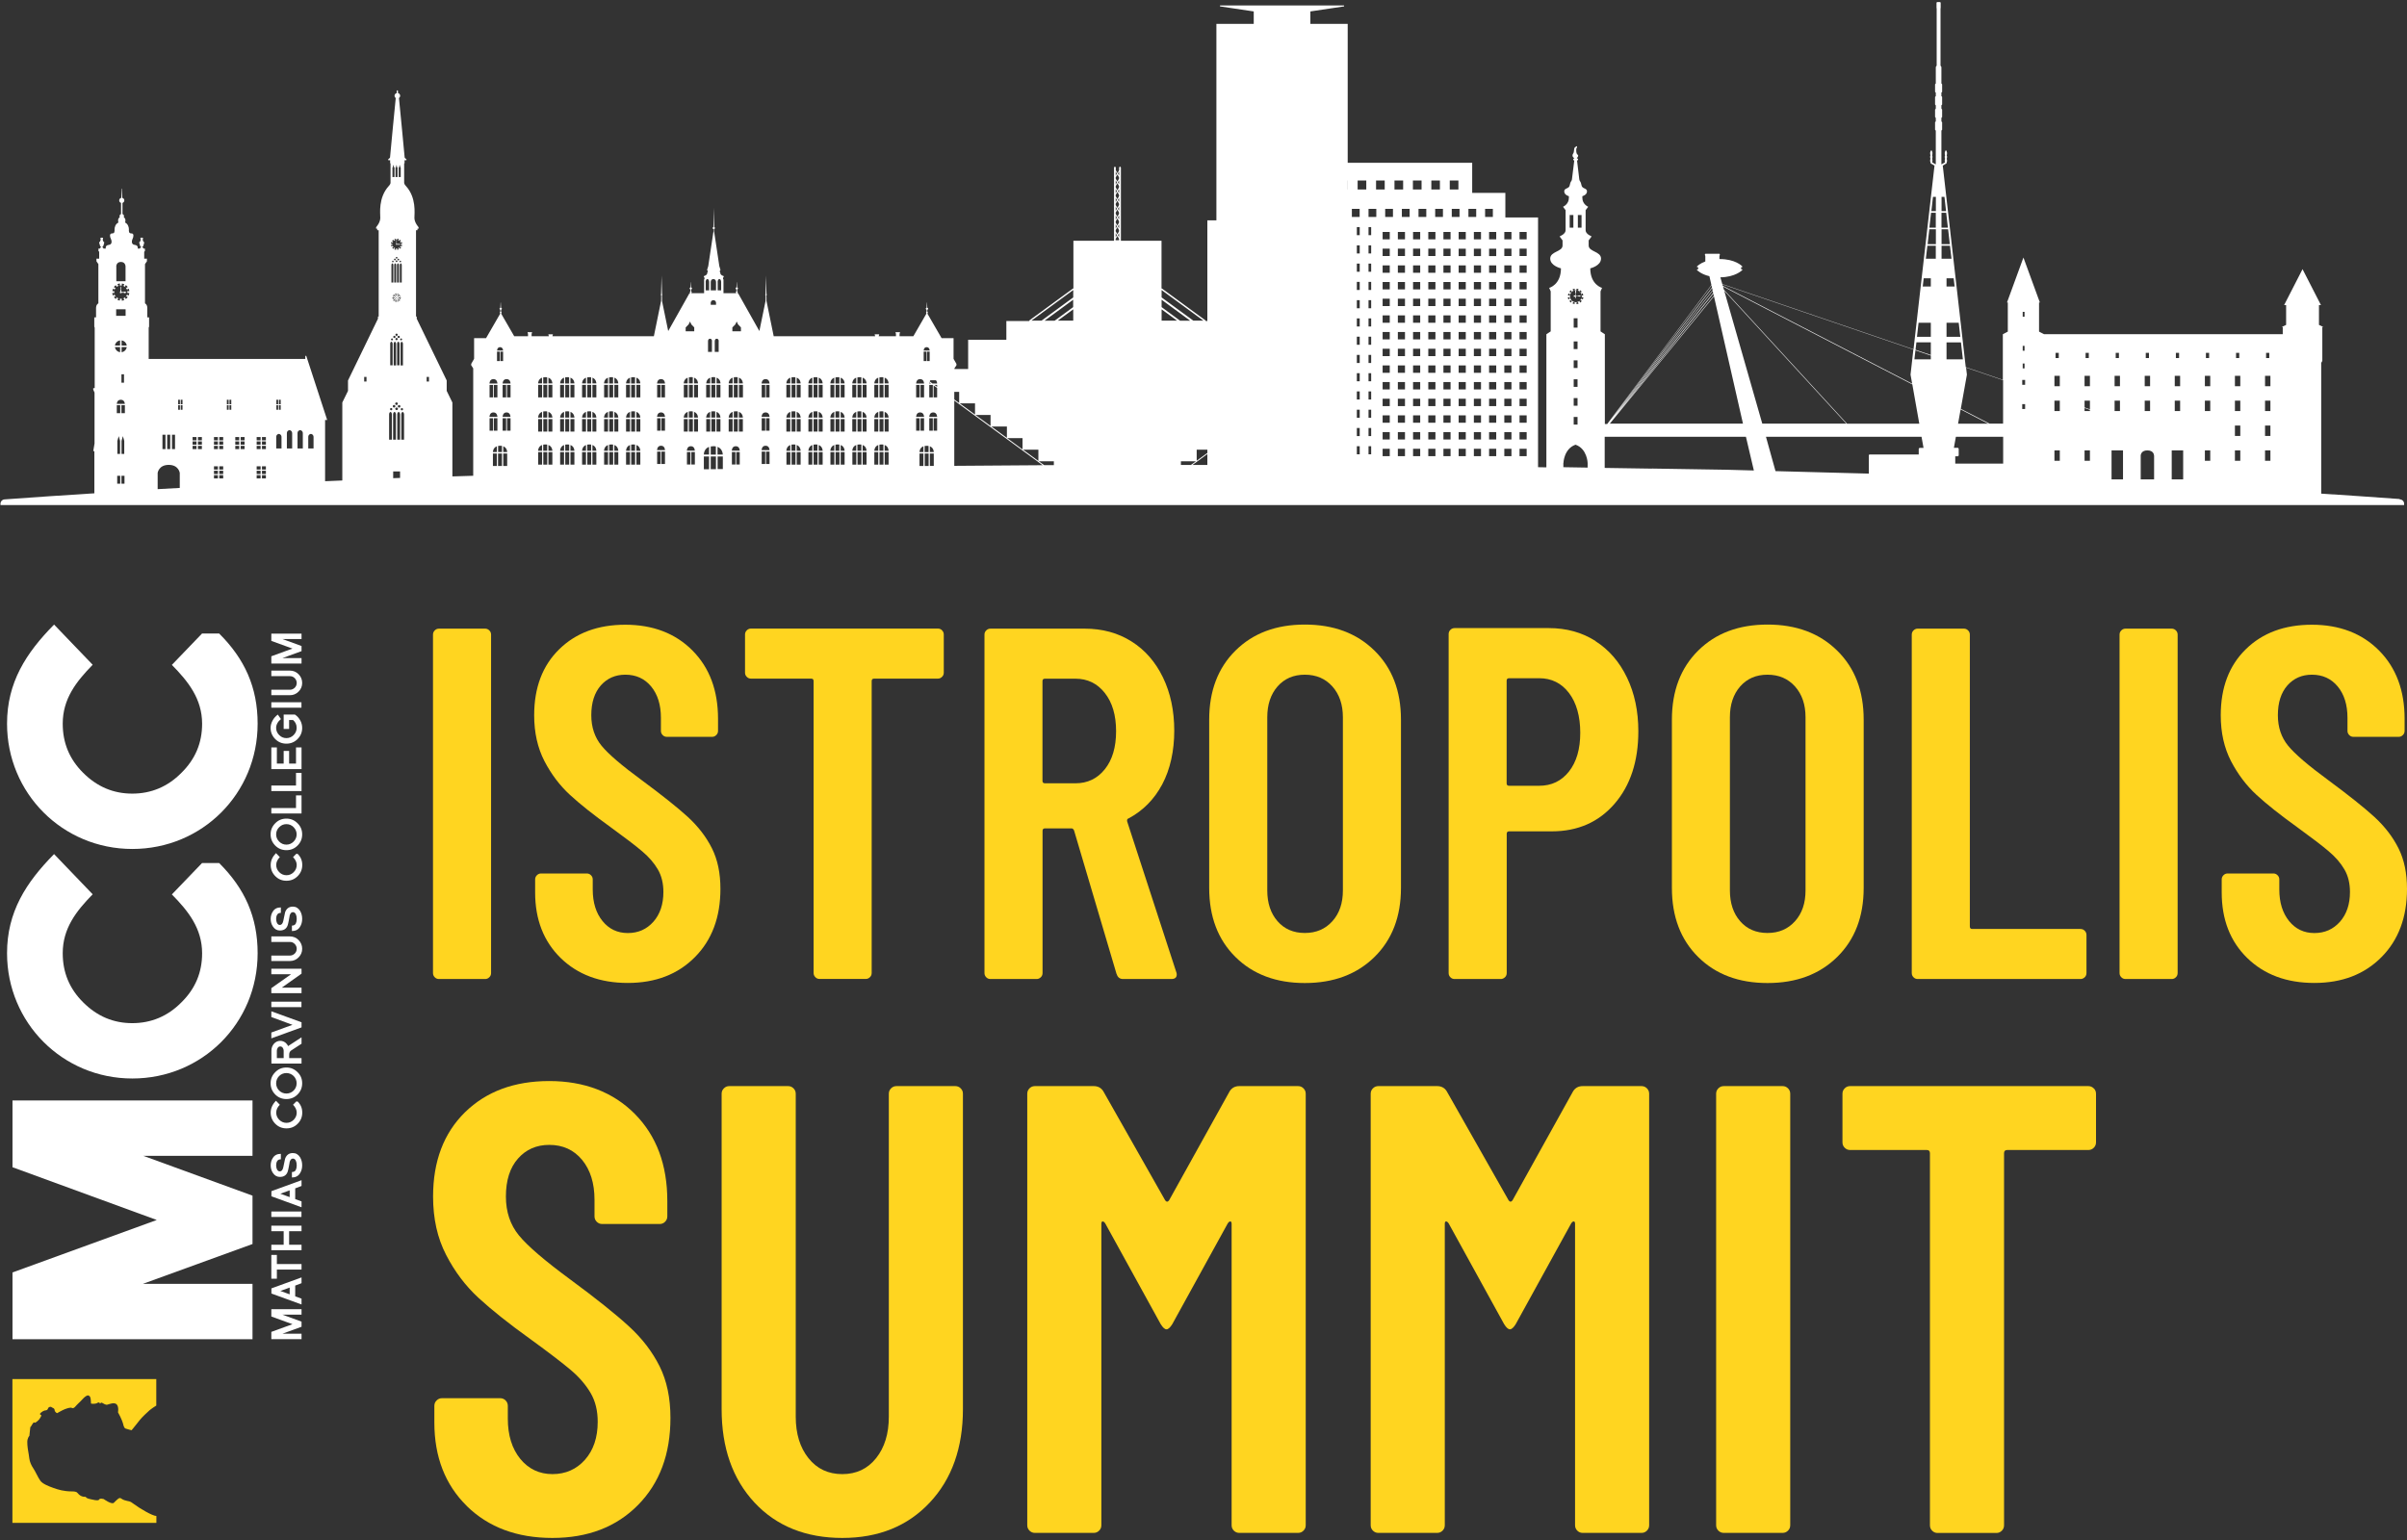 <svg width="200" height="128" viewBox="0 0 200 128" fill="none" xmlns="http://www.w3.org/2000/svg">
<rect x="0" y="0" width="200" height="128" fill="#333333" stroke="none"/>
<g clip-path="url(#clip0_5154_14210)">
<path d="M36.124 81.227C36.025 81.127 35.978 81.014 35.978 80.874V52.75C35.978 52.61 36.025 52.497 36.124 52.397C36.224 52.298 36.337 52.251 36.477 52.251H40.305C40.444 52.251 40.558 52.298 40.657 52.397C40.757 52.497 40.804 52.61 40.804 52.75V80.874C40.804 81.014 40.757 81.133 40.657 81.227C40.558 81.326 40.444 81.373 40.305 81.373H36.477C36.337 81.373 36.218 81.326 36.124 81.227Z" fill="#FFD520"/>
<path d="M46.589 79.629C45.171 78.245 44.465 76.427 44.465 74.177V73.099C44.465 72.959 44.512 72.846 44.612 72.746C44.711 72.646 44.825 72.6 44.964 72.6H48.752C48.892 72.6 49.005 72.646 49.105 72.746C49.205 72.846 49.251 72.959 49.251 73.099V73.931C49.251 75.016 49.524 75.888 50.063 76.554C50.602 77.219 51.301 77.552 52.167 77.552C53.032 77.552 53.731 77.239 54.29 76.614C54.843 75.988 55.122 75.162 55.122 74.137C55.122 73.418 54.969 72.793 54.663 72.267C54.357 71.741 53.931 71.242 53.371 70.769C52.819 70.297 51.927 69.618 50.709 68.732C49.324 67.734 48.206 66.849 47.361 66.07C46.515 65.291 45.81 64.359 45.237 63.261C44.672 62.162 44.385 60.898 44.385 59.453C44.385 57.15 45.078 55.32 46.469 53.962C47.853 52.604 49.684 51.925 51.96 51.925C54.237 51.925 56.121 52.637 57.538 54.068C58.956 55.499 59.662 57.39 59.662 59.746V60.745C59.662 60.884 59.615 61.004 59.515 61.097C59.416 61.197 59.302 61.244 59.163 61.244H55.415C55.275 61.244 55.155 61.197 55.062 61.097C54.962 60.998 54.916 60.884 54.916 60.745V59.66C54.916 58.581 54.643 57.709 54.104 57.057C53.565 56.405 52.846 56.078 51.96 56.078C51.128 56.078 50.449 56.378 49.923 56.97C49.398 57.569 49.131 58.395 49.131 59.447C49.131 60.445 49.417 61.291 49.983 61.983C50.549 62.675 51.667 63.633 53.331 64.852C55.022 66.103 56.3 67.121 57.159 67.907C58.018 68.699 58.683 69.564 59.156 70.51C59.629 71.455 59.861 72.573 59.861 73.878C59.861 76.234 59.156 78.131 57.738 79.556C56.32 80.987 54.463 81.699 52.16 81.699C49.857 81.699 48 81.007 46.582 79.622L46.589 79.629Z" fill="#FFD520"/>
<path d="M78.273 52.391C78.373 52.491 78.42 52.604 78.42 52.744V55.906C78.42 56.045 78.373 56.165 78.273 56.258C78.174 56.358 78.061 56.405 77.921 56.405H72.635C72.496 56.405 72.429 56.471 72.429 56.611V80.867C72.429 81.007 72.383 81.127 72.283 81.22C72.183 81.32 72.07 81.367 71.93 81.367H68.103C67.963 81.367 67.843 81.32 67.75 81.22C67.65 81.12 67.603 81.007 67.603 80.867V56.611C67.603 56.471 67.537 56.405 67.397 56.405H62.404C62.265 56.405 62.145 56.358 62.052 56.258C61.952 56.159 61.905 56.045 61.905 55.906V52.744C61.905 52.604 61.952 52.491 62.052 52.391C62.152 52.291 62.265 52.245 62.404 52.245H77.927C78.067 52.245 78.18 52.291 78.28 52.391H78.273Z" fill="#FFD520"/>
<path d="M92.777 80.96L89.243 69.019C89.189 68.906 89.116 68.852 89.036 68.852H86.833C86.693 68.852 86.627 68.919 86.627 69.058V80.874C86.627 81.014 86.58 81.133 86.48 81.227C86.38 81.326 86.267 81.373 86.127 81.373H82.3C82.16 81.373 82.04 81.326 81.947 81.227C81.847 81.127 81.801 81.014 81.801 80.874V52.75C81.801 52.61 81.847 52.497 81.947 52.397C82.047 52.298 82.16 52.251 82.3 52.251H90.121C91.592 52.251 92.891 52.604 94.009 53.309C95.134 54.015 96.006 55.013 96.631 56.305C97.257 57.596 97.57 59.074 97.57 60.738C97.57 62.402 97.237 63.94 96.572 65.191C95.906 66.442 94.974 67.381 93.782 68.02C93.669 68.047 93.629 68.133 93.656 68.273L97.736 80.794C97.763 80.847 97.776 80.92 97.776 81C97.776 81.253 97.623 81.373 97.317 81.373H93.323C93.044 81.373 92.864 81.233 92.784 80.954L92.777 80.96ZM86.62 56.618V64.898C86.62 65.038 86.687 65.105 86.826 65.105H89.362C90.361 65.105 91.173 64.719 91.799 63.94C92.424 63.161 92.737 62.109 92.737 60.778C92.737 59.447 92.424 58.388 91.799 57.596C91.173 56.804 90.361 56.411 89.362 56.411H86.826C86.687 56.411 86.62 56.478 86.62 56.618Z" fill="#FFD520"/>
<path d="M102.656 79.543C101.198 78.098 100.473 76.188 100.473 73.798V59.819C100.473 57.437 101.198 55.519 102.656 54.075C104.114 52.63 106.031 51.912 108.42 51.912C110.81 51.912 112.734 52.63 114.205 54.075C115.676 55.519 116.408 57.43 116.408 59.819V73.798C116.408 76.181 115.676 78.098 114.205 79.543C112.734 80.987 110.803 81.706 108.42 81.706C106.037 81.706 104.114 80.987 102.656 79.543ZM110.71 76.567C111.296 75.915 111.582 75.063 111.582 74.011V59.613C111.582 58.561 111.289 57.709 110.71 57.057C110.125 56.405 109.366 56.079 108.42 56.079C107.475 56.079 106.723 56.405 106.151 57.057C105.585 57.709 105.299 58.561 105.299 59.613V74.011C105.299 75.063 105.585 75.921 106.151 76.567C106.716 77.219 107.475 77.546 108.42 77.546C109.366 77.546 110.125 77.219 110.71 76.567Z" fill="#FFD520"/>
<path d="M132.57 53.29C133.695 54.008 134.567 55.02 135.193 56.325C135.818 57.63 136.131 59.114 136.131 60.778C136.131 63.274 135.472 65.284 134.154 66.809C132.836 68.333 131.099 69.099 128.936 69.099H125.401C125.261 69.099 125.195 69.165 125.195 69.305V80.874C125.195 81.014 125.148 81.134 125.048 81.227C124.948 81.32 124.835 81.373 124.695 81.373H120.868C120.728 81.373 120.608 81.327 120.515 81.227C120.415 81.127 120.369 81.014 120.369 80.874V52.704C120.369 52.564 120.415 52.451 120.515 52.351C120.615 52.251 120.728 52.205 120.868 52.205H128.689C130.16 52.205 131.458 52.564 132.577 53.283L132.57 53.29ZM130.367 64.126C130.992 63.334 131.305 62.263 131.305 60.905C131.305 59.547 130.992 58.415 130.367 57.596C129.741 56.778 128.916 56.371 127.89 56.371H125.394C125.255 56.371 125.188 56.438 125.188 56.578V65.105C125.188 65.245 125.255 65.311 125.394 65.311H127.89C128.916 65.311 129.741 64.918 130.367 64.126Z" fill="#FFD520"/>
<path d="M141.103 79.543C139.645 78.098 138.92 76.188 138.92 73.798V59.819C138.92 57.437 139.645 55.519 141.103 54.075C142.561 52.63 144.478 51.912 146.868 51.912C149.257 51.912 151.181 52.63 152.652 54.075C154.123 55.519 154.855 57.43 154.855 59.819V73.798C154.855 76.181 154.123 78.098 152.652 79.543C151.181 80.987 149.257 81.706 146.868 81.706C144.478 81.706 142.561 80.987 141.103 79.543ZM149.151 76.567C149.737 75.915 150.023 75.063 150.023 74.011V59.613C150.023 58.561 149.73 57.709 149.151 57.057C148.565 56.405 147.806 56.079 146.861 56.079C145.916 56.079 145.164 56.405 144.591 57.057C144.025 57.709 143.739 58.561 143.739 59.613V74.011C143.739 75.063 144.025 75.921 144.591 76.567C145.157 77.219 145.916 77.546 146.861 77.546C147.806 77.546 148.565 77.219 149.151 76.567Z" fill="#FFD520"/>
<path d="M158.996 81.227C158.896 81.127 158.85 81.014 158.85 80.874V52.75C158.85 52.61 158.896 52.497 158.996 52.397C159.096 52.298 159.209 52.251 159.349 52.251H163.176C163.316 52.251 163.429 52.298 163.529 52.397C163.629 52.497 163.676 52.61 163.676 52.75V77.006C163.676 77.146 163.742 77.213 163.882 77.213H172.868C173.008 77.213 173.121 77.259 173.221 77.359C173.321 77.459 173.367 77.572 173.367 77.712V80.874C173.367 81.014 173.321 81.133 173.221 81.227C173.121 81.32 173.008 81.373 172.868 81.373H159.349C159.209 81.373 159.089 81.326 158.996 81.227Z" fill="#FFD520"/>
<path d="M176.263 81.227C176.163 81.127 176.116 81.014 176.116 80.874V52.75C176.116 52.61 176.163 52.497 176.263 52.397C176.363 52.298 176.476 52.251 176.615 52.251H180.443C180.583 52.251 180.696 52.298 180.796 52.397C180.896 52.497 180.942 52.61 180.942 52.75V80.874C180.942 81.014 180.896 81.133 180.796 81.227C180.696 81.326 180.583 81.373 180.443 81.373H176.615C176.476 81.373 176.356 81.326 176.263 81.227Z" fill="#FFD520"/>
<path d="M186.727 79.629C185.309 78.245 184.604 76.427 184.604 74.177V73.099C184.604 72.959 184.65 72.846 184.75 72.746C184.85 72.646 184.963 72.6 185.103 72.6H188.891C189.03 72.6 189.144 72.646 189.243 72.746C189.343 72.846 189.39 72.959 189.39 73.099V73.931C189.39 75.016 189.663 75.888 190.202 76.554C190.741 77.219 191.44 77.552 192.305 77.552C193.171 77.552 193.87 77.239 194.429 76.614C194.981 75.988 195.261 75.162 195.261 74.137C195.261 73.418 195.108 72.793 194.802 72.267C194.495 71.741 194.069 71.242 193.51 70.769C192.958 70.297 192.066 69.618 190.848 68.732C189.463 67.734 188.345 66.849 187.499 66.07C186.654 65.291 185.948 64.359 185.376 63.261C184.81 62.162 184.524 60.898 184.524 59.453C184.524 57.15 185.216 55.32 186.607 53.962C187.992 52.604 189.822 51.925 192.099 51.925C194.376 51.925 196.259 52.637 197.677 54.068C199.095 55.499 199.801 57.39 199.801 59.746V60.745C199.801 60.884 199.754 61.004 199.654 61.097C199.554 61.197 199.441 61.244 199.301 61.244H195.554C195.414 61.244 195.294 61.197 195.201 61.097C195.101 60.998 195.054 60.884 195.054 60.745V59.66C195.054 58.581 194.782 57.709 194.242 57.057C193.703 56.405 192.984 56.078 192.099 56.078C191.267 56.078 190.588 56.378 190.062 56.97C189.536 57.569 189.27 58.395 189.27 59.447C189.27 60.445 189.556 61.291 190.122 61.983C190.688 62.675 191.806 63.633 193.47 64.852C195.161 66.103 196.439 67.121 197.298 67.907C198.156 68.699 198.822 69.564 199.295 70.51C199.767 71.455 200 72.573 200 73.878C200 76.234 199.295 78.131 197.877 79.556C196.459 80.987 194.602 81.699 192.299 81.699C189.996 81.699 188.138 81.007 186.721 79.622L186.727 79.629Z" fill="#FFD520"/>
<path d="M38.794 125.179C36.99 123.409 36.091 121.092 36.091 118.23V116.852C36.091 116.672 36.151 116.526 36.278 116.4C36.404 116.273 36.551 116.213 36.73 116.213H41.556C41.736 116.213 41.883 116.273 42.009 116.4C42.135 116.526 42.195 116.672 42.195 116.852V117.911C42.195 119.288 42.541 120.407 43.227 121.252C43.919 122.097 44.811 122.523 45.903 122.523C46.995 122.523 47.9 122.124 48.605 121.332C49.311 120.533 49.664 119.481 49.664 118.177C49.664 117.258 49.471 116.459 49.078 115.787C48.685 115.115 48.14 114.476 47.434 113.877C46.728 113.278 45.597 112.412 44.039 111.281C42.269 110.009 40.851 108.878 39.772 107.886C38.694 106.894 37.789 105.703 37.07 104.305C36.344 102.907 35.985 101.289 35.985 99.452C35.985 96.517 36.87 94.187 38.634 92.45C40.405 90.719 42.734 89.853 45.637 89.853C48.539 89.853 50.942 90.766 52.746 92.583C54.55 94.406 55.448 96.816 55.448 99.825V101.096C55.448 101.276 55.388 101.422 55.262 101.549C55.136 101.675 54.989 101.735 54.809 101.735H50.037C49.857 101.735 49.711 101.675 49.584 101.549C49.458 101.422 49.398 101.276 49.398 101.096V99.718C49.398 98.341 49.051 97.236 48.366 96.403C47.674 95.571 46.768 95.159 45.637 95.159C44.578 95.159 43.706 95.538 43.041 96.297C42.368 97.056 42.036 98.108 42.036 99.452C42.036 100.724 42.395 101.802 43.121 102.687C43.846 103.572 45.271 104.791 47.387 106.348C49.544 107.939 51.168 109.237 52.267 110.249C53.365 111.254 54.21 112.366 54.809 113.564C55.408 114.769 55.708 116.2 55.708 117.857C55.708 120.866 54.809 123.276 53.005 125.1C51.202 126.923 48.832 127.829 45.896 127.829C42.961 127.829 40.591 126.943 38.787 125.179H38.794Z" fill="#FFD520"/>
<path d="M62.691 124.887C60.867 122.923 59.961 120.334 59.961 117.118V90.912C59.961 90.732 60.021 90.586 60.148 90.459C60.274 90.333 60.421 90.273 60.6 90.273H65.48C65.659 90.273 65.806 90.333 65.932 90.459C66.059 90.586 66.119 90.732 66.119 90.912V117.751C66.119 119.169 66.472 120.314 67.177 121.199C67.883 122.084 68.821 122.524 69.986 122.524C71.151 122.524 72.09 122.084 72.795 121.199C73.501 120.314 73.853 119.169 73.853 117.751V90.912C73.853 90.732 73.913 90.586 74.04 90.459C74.166 90.333 74.313 90.273 74.493 90.273H79.372C79.551 90.273 79.698 90.333 79.824 90.459C79.951 90.586 80.011 90.732 80.011 90.912V117.118C80.011 120.334 79.092 122.93 77.255 124.887C75.418 126.85 72.995 127.829 69.986 127.829C66.977 127.829 64.514 126.85 62.691 124.887Z" fill="#FFD520"/>
<path d="M102.976 90.273H107.855C108.035 90.273 108.181 90.333 108.307 90.459C108.434 90.586 108.494 90.732 108.494 90.912V126.77C108.494 126.95 108.434 127.097 108.307 127.223C108.181 127.349 108.035 127.409 107.855 127.409H102.976C102.796 127.409 102.649 127.349 102.523 127.223C102.396 127.097 102.337 126.95 102.337 126.77V101.735C102.337 101.596 102.303 101.522 102.23 101.522C102.157 101.522 102.09 101.576 102.017 101.682L97.404 110.063C97.224 110.349 97.065 110.489 96.925 110.489C96.785 110.489 96.625 110.349 96.446 110.063L91.833 101.682C91.76 101.576 91.693 101.522 91.62 101.522C91.546 101.522 91.513 101.596 91.513 101.735V126.77C91.513 126.95 91.453 127.097 91.327 127.223C91.2 127.349 91.054 127.409 90.874 127.409H85.995C85.815 127.409 85.669 127.349 85.542 127.223C85.416 127.097 85.356 126.95 85.356 126.77V90.912C85.356 90.732 85.416 90.586 85.542 90.459C85.669 90.333 85.815 90.273 85.995 90.273H90.874C91.227 90.273 91.493 90.413 91.673 90.699L96.818 99.772C96.925 99.912 97.031 99.912 97.138 99.772L102.177 90.699C102.357 90.419 102.616 90.273 102.976 90.273Z" fill="#FFD520"/>
<path d="M131.512 90.273H136.391C136.571 90.273 136.717 90.333 136.844 90.459C136.97 90.586 137.03 90.732 137.03 90.912V126.77C137.03 126.95 136.97 127.097 136.844 127.223C136.717 127.349 136.571 127.409 136.391 127.409H131.512C131.332 127.409 131.186 127.349 131.059 127.223C130.933 127.097 130.873 126.95 130.873 126.77V101.735C130.873 101.596 130.839 101.522 130.766 101.522C130.693 101.522 130.626 101.576 130.553 101.682L125.94 110.063C125.761 110.349 125.601 110.489 125.461 110.489C125.321 110.489 125.161 110.349 124.982 110.063L120.369 101.682C120.296 101.576 120.229 101.522 120.156 101.522C120.083 101.522 120.049 101.596 120.049 101.735V126.77C120.049 126.95 119.989 127.097 119.863 127.223C119.736 127.349 119.59 127.409 119.41 127.409H114.531C114.351 127.409 114.205 127.349 114.078 127.223C113.952 127.097 113.892 126.95 113.892 126.77V90.912C113.892 90.732 113.952 90.586 114.078 90.459C114.205 90.333 114.351 90.273 114.531 90.273H119.41C119.763 90.273 120.029 90.413 120.209 90.699L125.355 99.772C125.461 99.912 125.568 99.912 125.674 99.772L130.713 90.699C130.893 90.419 131.152 90.273 131.512 90.273Z" fill="#FFD520"/>
<path d="M142.781 127.223C142.655 127.097 142.595 126.95 142.595 126.77V90.912C142.595 90.732 142.655 90.586 142.781 90.459C142.908 90.333 143.054 90.273 143.234 90.273H148.113C148.293 90.273 148.439 90.333 148.566 90.459C148.692 90.586 148.752 90.732 148.752 90.912V126.77C148.752 126.95 148.692 127.097 148.566 127.223C148.439 127.349 148.293 127.409 148.113 127.409H143.234C143.054 127.409 142.908 127.349 142.781 127.223Z" fill="#FFD520"/>
<path d="M173.974 90.459C174.1 90.586 174.16 90.732 174.16 90.912V94.946C174.16 95.126 174.1 95.272 173.974 95.398C173.847 95.525 173.701 95.585 173.521 95.585H166.785C166.605 95.585 166.518 95.671 166.518 95.851V126.777C166.518 126.957 166.458 127.103 166.332 127.23C166.206 127.356 166.059 127.416 165.879 127.416H161C160.82 127.416 160.674 127.356 160.548 127.23C160.421 127.103 160.361 126.957 160.361 126.777V95.851C160.361 95.671 160.275 95.585 160.095 95.585H153.731C153.552 95.585 153.405 95.525 153.279 95.398C153.152 95.272 153.092 95.126 153.092 94.946V90.912C153.092 90.732 153.152 90.586 153.279 90.459C153.405 90.333 153.552 90.273 153.731 90.273H173.514C173.694 90.273 173.84 90.333 173.967 90.459H173.974Z" fill="#FFD520"/>
<path d="M1.031 126.577V114.622H12.986V116.825C12.78 116.952 12.554 117.112 12.434 117.211C12.227 117.391 11.821 117.777 11.635 118.004C11.449 118.223 11.402 118.31 11.296 118.43C11.189 118.556 10.936 118.876 10.936 118.876C10.936 118.876 10.583 118.796 10.43 118.736C10.277 118.676 10.244 118.376 10.204 118.263C10.164 118.143 10.077 117.91 9.991 117.744C9.904 117.578 9.804 117.385 9.804 117.385C9.804 117.385 9.891 116.959 9.705 116.739C9.518 116.519 9.066 116.712 8.919 116.752C8.773 116.792 8.56 116.632 8.473 116.592C8.387 116.552 8.307 116.672 8.307 116.672C8.307 116.672 8.313 116.592 8.22 116.572C8.14 116.552 8.074 116.632 7.987 116.652C7.901 116.672 7.754 116.699 7.588 116.666C7.555 116.666 7.555 116.626 7.555 116.539C7.555 116.453 7.535 116.153 7.468 116.073C7.308 115.887 7.169 116.033 7.055 116.106C6.956 116.173 6.703 116.479 6.51 116.646C6.316 116.812 6.15 117.125 5.977 117.025C5.844 116.952 5.544 117.072 5.378 117.132C5.212 117.191 4.746 117.458 4.746 117.458C4.746 117.458 4.559 117.385 4.539 117.205C4.519 117.025 4.399 117.052 4.293 116.965C4.186 116.879 4.013 116.958 3.987 117.078C3.96 117.198 3.82 117.225 3.82 117.225C3.82 117.225 3.654 117.205 3.414 117.404C3.181 117.604 3.461 117.578 3.434 117.664C3.414 117.744 3.261 117.97 3.261 117.97C3.261 117.97 2.935 118.336 2.848 118.237C2.762 118.137 2.529 118.716 2.529 118.589C2.529 118.463 2.442 119.342 2.442 119.342C2.442 119.342 2.363 119.401 2.296 119.628C2.229 119.847 2.296 120.34 2.336 120.58C2.376 120.819 2.402 120.939 2.436 121.225C2.469 121.512 2.609 121.811 2.775 122.057C2.942 122.297 3.155 122.803 3.348 123.069C3.534 123.335 4.047 123.535 4.446 123.675C4.845 123.821 5.325 123.961 5.97 123.961C6.45 123.961 6.41 124.088 6.563 124.221C6.836 124.46 7.109 124.407 7.109 124.407C7.109 124.407 7.188 124.534 7.382 124.573C7.575 124.613 8.16 124.786 8.227 124.647C8.293 124.5 8.62 124.6 8.62 124.6C8.62 124.6 9.292 125.079 9.458 124.906C10.084 124.281 9.911 124.547 10.33 124.687C10.756 124.826 10.73 124.707 11.156 125.033C11.568 125.346 12.653 125.998 12.993 126.005V126.577H1.038H1.031Z" fill="#FFD520"/>
<path fill-rule="evenodd" clip-rule="evenodd" d="M25.055 108.818H22.545V109.424L24.303 110.063L22.545 110.702V111.307H25.055V110.855H23.464L25.055 110.276V109.85L23.471 109.271H25.055V108.818Z" fill="white"/>
<path fill-rule="evenodd" clip-rule="evenodd" d="M25.055 106.175L22.552 107.087V107.513L25.055 108.425V107.939L24.529 107.746V106.854L25.055 106.654V106.168V106.175ZM23.297 107.3L24.069 107.02V107.58L23.297 107.3Z" fill="white"/>
<path fill-rule="evenodd" clip-rule="evenodd" d="M23.005 104.305H22.545V106.282H23.005V105.523H25.055V105.064H23.005V104.305Z" fill="white"/>
<path fill-rule="evenodd" clip-rule="evenodd" d="M25.055 101.875H22.545V102.334H23.57V103.459H22.545V103.912H25.055V103.459H24.023V102.334H25.055V101.875Z" fill="white"/>
<path d="M25.048 100.697H22.545V101.149H25.048V100.697Z" fill="white"/>
<path fill-rule="evenodd" clip-rule="evenodd" d="M25.055 98.094L22.552 99.006V99.432L25.055 100.344V99.858L24.529 99.665V98.773L25.055 98.573V98.087V98.094ZM23.297 99.219L24.069 98.939V99.499L23.297 99.219Z" fill="white"/>
<path d="M24.056 96.623C24.11 96.404 24.203 96.297 24.336 96.297C24.442 96.297 24.529 96.357 24.582 96.477C24.629 96.577 24.655 96.703 24.655 96.856C24.655 97.009 24.629 97.136 24.582 97.236C24.522 97.356 24.416 97.415 24.256 97.415V97.868C24.562 97.868 24.789 97.748 24.928 97.515C25.048 97.329 25.108 97.109 25.108 96.856C25.108 96.603 25.048 96.384 24.935 96.191C24.789 95.958 24.589 95.838 24.336 95.838C24.023 95.838 23.803 95.991 23.69 96.304C23.67 96.364 23.551 96.969 23.537 97.029C23.491 97.249 23.391 97.362 23.251 97.362C23.151 97.362 23.078 97.309 23.018 97.203C22.971 97.103 22.945 96.99 22.945 96.863C22.945 96.73 22.971 96.61 23.025 96.517C23.085 96.41 23.184 96.357 23.338 96.357V95.904C23.038 95.904 22.818 96.011 22.679 96.231C22.552 96.417 22.492 96.63 22.492 96.863C22.492 97.096 22.552 97.309 22.679 97.495C22.825 97.715 23.018 97.822 23.258 97.822C23.577 97.822 23.81 97.682 23.91 97.369C23.957 97.236 24.063 96.623 24.063 96.623H24.056Z" fill="white"/>
<path fill-rule="evenodd" clip-rule="evenodd" d="M24.609 91.557L24.349 91.823C24.549 92.03 24.655 92.25 24.655 92.476C24.655 92.702 24.569 92.909 24.403 93.075C24.236 93.241 24.037 93.328 23.803 93.328C23.57 93.328 23.371 93.241 23.204 93.075C23.038 92.909 22.951 92.709 22.951 92.476C22.951 92.243 23.051 92.023 23.251 91.823L22.931 91.491C22.639 91.79 22.492 92.116 22.492 92.476C22.492 92.835 22.619 93.148 22.878 93.408C23.131 93.661 23.437 93.787 23.803 93.787C24.17 93.787 24.476 93.661 24.729 93.408C24.988 93.148 25.115 92.842 25.115 92.476C25.115 92.11 24.988 91.804 24.729 91.551H24.609V91.557Z" fill="white"/>
<path fill-rule="evenodd" clip-rule="evenodd" d="M25.055 86.219C25.055 86.219 24.049 86.871 24.023 86.891C23.996 86.911 23.97 86.931 23.943 86.951C23.896 86.851 23.83 86.764 23.743 86.684C23.61 86.571 23.457 86.511 23.291 86.511C23.078 86.511 22.898 86.598 22.752 86.764C22.618 86.924 22.552 87.111 22.552 87.324V88.402H25.055V87.949H24.029V87.676C24.029 87.503 24.083 87.383 24.196 87.31L25.055 86.751V86.212V86.219ZM23.284 86.977C23.37 86.977 23.437 87.011 23.49 87.084C23.544 87.157 23.57 87.237 23.57 87.33V87.949H23.004V87.33C23.004 87.237 23.031 87.157 23.084 87.084C23.137 87.011 23.204 86.977 23.291 86.977H23.284Z" fill="white"/>
<path fill-rule="evenodd" clip-rule="evenodd" d="M22.545 84.056V84.535L24.303 85.181L22.545 85.82V86.305L25.055 85.394V84.968L22.545 84.056Z" fill="white"/>
<path d="M25.048 83.257H22.545V83.71H25.048V83.257Z" fill="white"/>
<path fill-rule="evenodd" clip-rule="evenodd" d="M25.055 80.515H22.545V80.974H24.19L22.545 82.132V82.552H25.055V82.092H23.411L25.055 80.927V80.515Z" fill="white"/>
<path fill-rule="evenodd" clip-rule="evenodd" d="M24.09 77.832H22.545V78.291H24.09C24.243 78.291 24.376 78.345 24.489 78.458C24.596 78.571 24.655 78.704 24.655 78.857C24.655 79.01 24.602 79.143 24.489 79.257C24.376 79.363 24.243 79.423 24.09 79.423H22.545V79.876H24.09C24.369 79.876 24.609 79.776 24.809 79.576C25.008 79.376 25.108 79.137 25.108 78.857C25.108 78.578 25.008 78.338 24.809 78.132C24.609 77.932 24.369 77.832 24.09 77.832Z" fill="white"/>
<path fill-rule="evenodd" clip-rule="evenodd" d="M24.609 70.976L24.349 71.242C24.549 71.448 24.655 71.668 24.655 71.894C24.655 72.121 24.569 72.327 24.403 72.493C24.236 72.66 24.037 72.746 23.803 72.746C23.57 72.746 23.371 72.66 23.204 72.493C23.038 72.327 22.951 72.127 22.951 71.894C22.951 71.661 23.051 71.442 23.251 71.242L22.931 70.909C22.639 71.209 22.492 71.535 22.492 71.894C22.492 72.254 22.619 72.567 22.878 72.826C23.131 73.079 23.437 73.206 23.803 73.206C24.17 73.206 24.476 73.079 24.729 72.826C24.988 72.567 25.115 72.26 25.115 71.894C25.115 71.528 24.988 71.222 24.729 70.969H24.609V70.976Z" fill="white"/>
<path fill-rule="evenodd" clip-rule="evenodd" d="M23.797 68.04C23.437 68.04 23.124 68.166 22.871 68.426C22.612 68.686 22.485 68.992 22.485 69.351C22.485 69.711 22.612 70.017 22.871 70.283C23.124 70.536 23.437 70.663 23.797 70.663C24.156 70.663 24.469 70.536 24.722 70.283C24.982 70.024 25.108 69.718 25.108 69.351C25.108 68.985 24.982 68.679 24.722 68.426C24.462 68.166 24.156 68.04 23.797 68.04ZM23.797 68.499C24.03 68.499 24.236 68.586 24.396 68.752C24.562 68.919 24.649 69.125 24.649 69.351C24.649 69.578 24.562 69.784 24.396 69.95C24.229 70.117 24.03 70.203 23.797 70.203C23.564 70.203 23.364 70.117 23.198 69.95C23.031 69.784 22.945 69.584 22.945 69.351C22.945 69.118 23.031 68.919 23.198 68.752C23.364 68.586 23.564 68.499 23.797 68.499Z" fill="white"/>
<path fill-rule="evenodd" clip-rule="evenodd" d="M25.055 66.11H24.596V67.162H22.545V67.614H25.055V66.11Z" fill="white"/>
<path fill-rule="evenodd" clip-rule="evenodd" d="M25.055 64.239H24.596V65.291H22.545V65.75H25.055V64.239Z" fill="white"/>
<path fill-rule="evenodd" clip-rule="evenodd" d="M25.055 62.123H24.596V63.467H24.023V62.415H23.57V63.467H23.005V62.123H22.545V63.926H25.055V62.123Z" fill="white"/>
<path fill-rule="evenodd" clip-rule="evenodd" d="M24.476 59.393H23.57V60.585H24.023V59.846H24.349C24.549 60.012 24.649 60.232 24.649 60.498C24.649 60.731 24.562 60.931 24.396 61.097C24.229 61.264 24.03 61.35 23.797 61.35C23.564 61.35 23.364 61.264 23.198 61.097C23.031 60.931 22.945 60.731 22.945 60.498C22.945 60.365 22.978 60.232 23.051 60.106C23.118 59.979 23.218 59.866 23.344 59.766L23.084 59.393C22.898 59.533 22.745 59.7 22.645 59.899C22.539 60.092 22.485 60.292 22.485 60.498C22.485 60.858 22.612 61.171 22.871 61.43C23.124 61.683 23.431 61.81 23.797 61.81C24.163 61.81 24.469 61.683 24.722 61.43C24.982 61.171 25.108 60.864 25.108 60.498C25.108 60.392 25.095 60.285 25.068 60.179C25.041 60.072 25.002 59.972 24.948 59.879C24.895 59.786 24.835 59.693 24.762 59.613C24.689 59.533 24.609 59.46 24.516 59.4L24.469 59.387L24.476 59.393Z" fill="white"/>
<path d="M25.048 58.369H22.545V58.821H25.048V58.369Z" fill="white"/>
<path fill-rule="evenodd" clip-rule="evenodd" d="M24.09 55.739H22.545V56.199H24.09C24.243 56.199 24.376 56.252 24.489 56.365C24.596 56.478 24.655 56.611 24.655 56.764C24.655 56.917 24.602 57.051 24.489 57.164C24.376 57.27 24.243 57.33 24.09 57.33H22.545V57.783H24.09C24.369 57.783 24.609 57.683 24.809 57.483C25.008 57.284 25.108 57.044 25.108 56.764C25.108 56.485 25.008 56.245 24.809 56.039C24.609 55.839 24.369 55.739 24.09 55.739Z" fill="white"/>
<path fill-rule="evenodd" clip-rule="evenodd" d="M25.055 52.664H22.545V53.269L24.303 53.908L22.545 54.547V55.153H25.055V54.7H23.464L25.055 54.121V53.695L23.471 53.116H25.055V52.664Z" fill="white"/>
<path d="M24.056 76.141C24.11 75.922 24.203 75.815 24.336 75.815C24.442 75.815 24.529 75.875 24.582 75.995C24.629 76.095 24.655 76.221 24.655 76.374C24.655 76.528 24.629 76.654 24.582 76.754C24.522 76.874 24.416 76.933 24.256 76.933V77.386C24.562 77.386 24.789 77.266 24.928 77.033C25.048 76.847 25.108 76.627 25.108 76.374C25.108 76.121 25.048 75.902 24.935 75.709C24.789 75.476 24.589 75.356 24.336 75.356C24.023 75.356 23.803 75.509 23.69 75.822C23.67 75.882 23.551 76.488 23.537 76.547C23.491 76.767 23.391 76.88 23.251 76.88C23.151 76.88 23.078 76.827 23.018 76.721C22.971 76.621 22.945 76.507 22.945 76.381C22.945 76.248 22.971 76.128 23.025 76.035C23.085 75.928 23.184 75.875 23.338 75.875V75.422C23.038 75.422 22.818 75.529 22.679 75.749C22.552 75.935 22.492 76.148 22.492 76.381C22.492 76.614 22.552 76.827 22.679 77.013C22.825 77.233 23.018 77.34 23.258 77.34C23.577 77.34 23.81 77.2 23.91 76.887C23.957 76.754 24.063 76.141 24.063 76.141H24.056Z" fill="white"/>
<path fill-rule="evenodd" clip-rule="evenodd" d="M23.797 90.892C23.324 90.892 22.945 90.512 22.945 90.04C22.945 89.567 23.324 89.188 23.797 89.188C24.269 89.188 24.649 89.567 24.649 90.04C24.649 90.512 24.269 90.892 23.797 90.892ZM23.797 88.728C23.437 88.728 23.124 88.855 22.871 89.115C22.612 89.374 22.485 89.68 22.485 90.04C22.485 90.399 22.612 90.706 22.871 90.972C23.124 91.225 23.437 91.351 23.797 91.351C24.156 91.351 24.469 91.225 24.722 90.972C24.982 90.712 25.108 90.406 25.108 90.04C25.108 89.674 24.982 89.368 24.722 89.115C24.462 88.855 24.156 88.728 23.797 88.728Z" fill="white"/>
<path d="M1.038 91.464H20.981V96.071H11.915L20.981 99.379V103.399L11.875 106.708H20.981V111.314H1.038V105.762L13.026 101.402L1.038 97.016V91.464Z" fill="white"/>
<path d="M14.291 55.253L16.787 52.657H18.212C20.335 54.774 21.407 57.13 21.407 60.152C21.407 65.957 16.801 70.563 10.996 70.563C5.192 70.563 0.585 65.924 0.585 60.152C0.585 56.718 2.163 54.275 4.493 51.912L7.701 55.253C6.33 56.658 5.212 58.082 5.212 60.152C5.212 61.763 5.777 63.108 6.909 64.233C8.067 65.391 9.419 65.963 10.989 65.963C12.56 65.963 13.932 65.391 15.07 64.239C16.228 63.101 16.794 61.75 16.794 60.159C16.794 58.096 15.649 56.651 14.278 55.26L14.291 55.253Z" fill="white"/>
<path d="M14.291 74.331L16.787 71.735H18.212C20.335 73.852 21.407 76.208 21.407 79.23C21.407 85.034 16.801 89.641 10.996 89.641C5.192 89.641 0.585 85.001 0.585 79.23C0.585 75.795 2.163 73.352 4.493 70.989L7.701 74.331C6.33 75.735 5.212 77.16 5.212 79.23C5.212 80.841 5.777 82.185 6.909 83.31C8.067 84.469 9.419 85.041 10.989 85.041C12.56 85.041 13.932 84.469 15.07 83.317C16.228 82.179 16.794 80.828 16.794 79.237C16.794 77.173 15.649 75.729 14.278 74.338L14.291 74.331Z" fill="white"/>
<path d="M199.361 41.475C197.198 41.315 195.035 41.169 192.871 41.029V30.159L192.964 29.999V27.183H193.058L192.685 27.004V25.359H192.851L191.32 22.371L189.789 25.359H189.956V27.004L189.583 27.183H189.676V27.776H169.84L169.427 27.563V25.14H169.494L168.129 21.405L166.764 25.14H166.831V27.563L166.418 27.782V31.57L163.336 30.518L161.426 13.764L161.719 13.591C161.719 13.591 161.752 13.557 161.752 13.531V13.478C161.752 13.478 161.779 13.451 161.779 13.424V13.271C161.779 13.271 161.766 13.231 161.752 13.218V13.178C161.752 13.178 161.779 13.145 161.779 13.125V12.972C161.779 12.972 161.766 12.932 161.752 12.918V12.879C161.752 12.879 161.779 12.845 161.779 12.825V12.672C161.779 12.672 161.766 12.632 161.752 12.619V12.572C161.752 12.532 161.726 12.506 161.686 12.506C161.646 12.506 161.619 12.539 161.619 12.572V12.619C161.619 12.619 161.592 12.652 161.592 12.672V12.825C161.592 12.825 161.599 12.865 161.619 12.879V12.918C161.619 12.918 161.592 12.952 161.592 12.972V13.125C161.592 13.125 161.599 13.165 161.619 13.178V13.218C161.619 13.218 161.592 13.251 161.592 13.271V13.424C161.592 13.424 161.599 13.464 161.619 13.478V13.491L161.339 13.651H161.313V10.842C161.313 10.842 161.373 10.808 161.373 10.775V10.163C161.373 10.163 161.346 10.103 161.313 10.096V9.79C161.313 9.79 161.373 9.757 161.373 9.723V9.111C161.373 9.078 161.346 9.051 161.313 9.044V8.745C161.313 8.745 161.373 8.712 161.373 8.678V8.066C161.373 8.033 161.346 8.006 161.313 7.999V7.693C161.313 7.693 161.373 7.66 161.373 7.627V7.014C161.373 6.981 161.346 6.954 161.313 6.948V5.596C161.313 5.596 161.313 5.57 161.306 5.556L161.24 5.45V0.697L161.253 0.664C161.253 0.664 161.253 0.651 161.253 0.644V0.238C161.253 0.198 161.22 0.171 161.186 0.171H160.973C160.933 0.171 160.907 0.205 160.907 0.238V0.644C160.907 0.644 160.907 0.657 160.907 0.664L160.92 0.697V5.45L160.854 5.556C160.854 5.556 160.847 5.583 160.847 5.596V6.948C160.847 6.948 160.787 6.981 160.787 7.014V7.627C160.787 7.66 160.814 7.687 160.847 7.693V7.999C160.847 7.999 160.787 8.033 160.787 8.066V8.678C160.787 8.712 160.814 8.738 160.847 8.745V9.044C160.847 9.044 160.787 9.078 160.787 9.111V9.723C160.787 9.723 160.814 9.783 160.847 9.79V10.096C160.847 10.096 160.787 10.13 160.787 10.163V10.775C160.787 10.808 160.814 10.835 160.847 10.842V13.651H160.82L160.541 13.491V13.478C160.541 13.478 160.567 13.444 160.567 13.424V13.271C160.567 13.271 160.561 13.231 160.541 13.218V13.178C160.541 13.178 160.567 13.145 160.567 13.125V12.972C160.567 12.972 160.561 12.932 160.541 12.918V12.879C160.541 12.879 160.567 12.845 160.567 12.825V12.672C160.567 12.672 160.561 12.632 160.541 12.619V12.572C160.541 12.532 160.507 12.506 160.474 12.506C160.441 12.506 160.408 12.539 160.408 12.572V12.619C160.408 12.619 160.381 12.652 160.381 12.672V12.825C160.381 12.825 160.394 12.865 160.408 12.879V12.918C160.408 12.918 160.381 12.952 160.381 12.972V13.125C160.381 13.125 160.394 13.165 160.408 13.178V13.218C160.408 13.218 160.381 13.251 160.381 13.271V13.424C160.381 13.424 160.394 13.464 160.408 13.478V13.531C160.408 13.531 160.421 13.578 160.441 13.591L160.74 13.764L158.996 29.034L143.107 23.609L142.948 23.05C144.192 23.03 144.732 22.477 144.758 22.457C144.772 22.444 144.772 22.424 144.772 22.404C144.772 22.384 144.752 22.377 144.738 22.377H144.672V22.211H144.738C144.738 22.211 144.765 22.198 144.772 22.184C144.772 22.164 144.772 22.144 144.758 22.131C144.738 22.104 144.179 21.532 142.894 21.532C142.888 21.532 142.874 21.532 142.868 21.532V21.266L142.894 21.219C142.894 21.219 142.901 21.199 142.901 21.192V21.139C142.901 21.139 142.888 21.093 142.868 21.093H141.703C141.703 21.093 141.663 21.113 141.663 21.139V21.192C141.663 21.192 141.663 21.212 141.67 21.219L141.696 21.266V21.732C141.244 21.898 141.037 22.118 141.017 22.131C141.004 22.144 141.004 22.164 141.004 22.184C141.004 22.204 141.024 22.211 141.037 22.211H141.104V22.377H141.037C141.037 22.377 141.011 22.391 141.004 22.404C141.004 22.424 141.004 22.444 141.017 22.457C141.037 22.471 141.35 22.797 142.036 22.956L142.202 23.689L133.542 35.244H133.349V27.782L132.99 27.543V24.215L133.116 23.928C133.116 23.928 132.138 23.675 132.138 22.304C132.138 22.304 133.03 22.098 133.03 21.492C133.03 20.886 132.004 20.933 132.004 20.407V19.981L132.251 19.648C132.251 19.648 131.751 19.462 131.751 19.142V17.471L131.965 17.185C131.965 17.185 131.479 16.986 131.479 16.446V16.307C131.479 16.307 131.865 16.207 131.865 15.907C131.865 15.608 131.459 15.721 131.405 15.388C131.352 15.055 131.246 15.082 131.226 14.915L131.039 13.351C131.039 13.351 131.126 13.318 131.126 13.238C131.126 13.178 131.053 13.178 131.013 13.145C131.033 13.125 131.066 13.098 131.086 13.058C131.139 12.978 131.172 12.925 131.059 12.825C130.946 12.726 130.973 12.453 130.973 12.386C130.973 12.319 131.066 12.266 131.033 12.186C130.993 12.106 131.006 12.16 130.899 12.22C130.786 12.28 130.793 12.433 130.773 12.606C130.753 12.779 130.66 12.772 130.66 12.925C130.66 13.078 130.826 13.152 130.826 13.152C130.786 13.178 130.72 13.185 130.72 13.238C130.72 13.318 130.806 13.351 130.806 13.351L130.613 14.915C130.593 15.082 130.487 15.049 130.434 15.388C130.38 15.721 129.974 15.601 129.974 15.907C129.974 16.213 130.36 16.307 130.36 16.307V16.446C130.36 16.986 129.874 17.185 129.874 17.185L130.087 17.471V19.142C130.087 19.462 129.588 19.648 129.588 19.648L129.834 19.981V20.407C129.834 20.933 128.809 20.886 128.809 21.492C128.809 22.098 129.701 22.304 129.701 22.304C129.701 23.675 128.723 23.928 128.723 23.928L128.849 24.215V27.543L128.49 27.782V38.845L127.798 38.832V18.077H125.082V16.034H122.326V13.531H111.982V1.982H108.88V0.95L111.682 0.531V0.451H101.371V0.531L104.174 0.95V1.982H101.072V18.317H100.32V26.684H100.193C100.193 26.684 100.18 26.637 100.16 26.624L96.559 23.988C96.559 23.988 96.532 23.975 96.512 23.975V20.008H93.137V13.93C93.137 13.89 93.104 13.857 93.064 13.857C93.024 13.857 92.991 13.89 92.991 13.93V14.15L92.851 14.39L92.711 14.15V13.93C92.711 13.89 92.678 13.857 92.638 13.857C92.598 13.857 92.565 13.89 92.565 13.93V20.008H89.19V23.975C89.19 23.975 89.157 23.975 89.144 23.988L85.542 26.624C85.542 26.624 85.509 26.664 85.509 26.684H83.619V28.242H80.444V30.671H79.305V30.618L79.472 30.358V30.245L79.232 29.826V28.109H78.24L77.055 26.058C77.055 26.058 77.095 26.025 77.095 25.972C77.095 25.905 77.055 25.952 77.055 25.879V25.752C77.055 25.752 77.122 25.712 77.122 25.652C77.122 25.612 77.075 25.592 77.049 25.579L77.029 25.146C77.029 25.146 77.029 25.14 77.022 25.14C77.022 25.14 77.015 25.14 77.015 25.146L76.995 25.579C76.995 25.579 76.922 25.612 76.922 25.652C76.922 25.706 76.989 25.752 76.989 25.752V25.879C76.989 25.952 76.949 25.905 76.949 25.972C76.949 26.025 76.975 26.045 76.982 26.058L75.89 27.949H74.746V27.742L74.779 27.656V27.609H74.413V27.656L74.446 27.742V27.949H73.015V27.922L73.048 27.836V27.789H72.682V27.836L72.715 27.922V27.949H64.288L63.689 25.02V24.787L63.682 24.541C63.682 24.541 63.716 24.527 63.716 24.487C63.716 24.468 63.703 24.454 63.689 24.448L63.649 22.897L63.609 24.448C63.609 24.448 63.583 24.474 63.583 24.487C63.583 24.527 63.616 24.541 63.616 24.541V24.827L63.609 25.02L63.097 27.516L61.326 24.368H61.253C61.253 24.368 61.293 24.348 61.293 24.281C61.293 24.215 61.253 24.261 61.253 24.188V24.061C61.253 24.061 61.319 24.021 61.319 23.962C61.319 23.922 61.273 23.902 61.246 23.888L61.226 23.456C61.226 23.456 61.226 23.449 61.22 23.449C61.22 23.449 61.213 23.449 61.213 23.456L61.193 23.888C61.193 23.888 61.12 23.922 61.12 23.962C61.12 24.015 61.186 24.061 61.186 24.061V24.188C61.186 24.261 61.146 24.215 61.146 24.281C61.146 24.348 61.186 24.368 61.186 24.368H60.115V23.209H60.081V23.09L60.135 23.01V22.95C60.135 22.95 59.848 22.877 59.848 22.683V22.644L59.815 22.604V22.497L59.868 22.444L59.769 22.118L59.349 19.322C59.349 19.322 59.329 19.269 59.329 19.209V19.049C59.329 19.049 59.402 19.029 59.402 18.949C59.402 18.903 59.369 18.883 59.343 18.869L59.309 17.279L59.276 18.869C59.276 18.869 59.216 18.903 59.216 18.949C59.216 19.029 59.289 19.049 59.289 19.049V19.209C59.289 19.269 59.269 19.322 59.269 19.322L58.85 22.118L58.75 22.444L58.803 22.497V22.604L58.77 22.644V22.683C58.77 22.877 58.484 22.95 58.484 22.95V23.01L58.537 23.09V23.209H58.504V24.368H57.432C57.432 24.368 57.472 24.348 57.472 24.281C57.472 24.215 57.432 24.261 57.432 24.188V24.061C57.432 24.061 57.499 24.021 57.499 23.962C57.499 23.922 57.452 23.902 57.425 23.888L57.405 23.456C57.405 23.456 57.406 23.449 57.399 23.449C57.399 23.449 57.392 23.449 57.392 23.456L57.372 23.888C57.372 23.888 57.299 23.922 57.299 23.962C57.299 24.015 57.365 24.061 57.365 24.061V24.188C57.365 24.261 57.326 24.215 57.326 24.281C57.326 24.348 57.365 24.368 57.365 24.368H57.292L55.522 27.516L55.009 25.02V24.787L55.002 24.541C55.002 24.541 55.036 24.527 55.036 24.487C55.036 24.468 55.022 24.454 55.009 24.448L54.969 22.897L54.929 24.448C54.929 24.448 54.903 24.474 54.903 24.487C54.903 24.527 54.936 24.541 54.936 24.541V24.827L54.929 25.02L54.33 27.949H45.903V27.922L45.936 27.836V27.789H45.57V27.836L45.603 27.922V27.949H44.172V27.742L44.206 27.656V27.609H43.84V27.656L43.873 27.742V27.949H42.728L41.636 26.058C41.636 26.058 41.676 26.025 41.676 25.972C41.676 25.905 41.636 25.952 41.636 25.879V25.752C41.636 25.752 41.703 25.712 41.703 25.652C41.703 25.612 41.656 25.592 41.63 25.579L41.61 25.146C41.61 25.146 41.61 25.14 41.603 25.14C41.603 25.14 41.596 25.14 41.596 25.146L41.576 25.579C41.576 25.579 41.503 25.612 41.503 25.652C41.503 25.706 41.57 25.752 41.57 25.752V25.879C41.57 25.952 41.53 25.905 41.53 25.972C41.53 26.025 41.556 26.052 41.57 26.058L40.385 28.109H39.393V29.826L39.153 30.245V30.358L39.32 30.618V39.544C38.741 39.564 38.168 39.578 37.589 39.598V33.454L37.117 32.489V31.623L34.627 26.491V26.311H34.567V19.136H34.687V19.009H34.78V18.883C34.78 18.883 34.434 18.51 34.434 18.117C34.434 17.724 34.607 16.44 33.742 15.475C33.742 15.475 33.582 15.328 33.582 15.188V13.571H33.615V13.318H33.742C33.742 13.318 33.782 13.318 33.782 13.265C33.782 13.211 33.622 13.165 33.622 13.072C33.622 12.985 33.196 8.612 33.149 8.146C33.209 8.106 33.249 8.033 33.249 7.959C33.249 7.853 33.176 7.76 33.069 7.733V7.573C33.069 7.573 33.069 7.507 33.016 7.507C32.963 7.507 32.963 7.573 32.963 7.573V7.733C32.863 7.76 32.783 7.846 32.783 7.959C32.783 8.039 32.823 8.106 32.883 8.146C32.836 8.612 32.41 12.985 32.41 13.072C32.41 13.158 32.251 13.205 32.251 13.265C32.251 13.325 32.291 13.318 32.291 13.318H32.417V13.571H32.45V15.188C32.45 15.322 32.291 15.475 32.291 15.475C31.425 16.44 31.598 17.724 31.598 18.117C31.598 18.51 31.252 18.883 31.252 18.883V19.009H31.345V19.136H31.465V26.311H31.405V26.491L28.916 31.623V32.489L28.443 33.454V39.937C27.964 39.957 27.485 39.977 27.012 39.997V34.905H27.185L25.448 29.58H25.368V29.833H12.354V27.237L12.388 27.15V26.378H12.241V25.619C12.241 25.619 12.261 25.333 12.048 25.213V21.951L12.208 21.718V21.499H11.982V20.926L12.042 20.866V20.66H11.922C11.922 20.587 11.809 20.547 11.809 20.547C11.942 20.467 11.909 20.38 11.968 20.221C12.028 20.068 11.875 20.108 11.895 20.068C11.915 20.021 11.895 20.021 11.869 19.968C11.842 19.915 11.875 19.855 11.889 19.801C11.895 19.748 11.775 19.755 11.775 19.755C11.775 19.755 11.656 19.748 11.662 19.801C11.669 19.855 11.709 19.915 11.682 19.968C11.656 20.021 11.636 20.028 11.656 20.068C11.675 20.114 11.522 20.068 11.582 20.221C11.642 20.374 11.609 20.467 11.742 20.547C11.742 20.547 11.629 20.587 11.629 20.66H11.443C11.443 20.66 11.516 20.387 11.19 20.354C10.864 20.314 10.957 19.961 11.023 19.835C11.09 19.708 11.156 19.395 10.923 19.402C10.69 19.402 10.704 19.229 10.71 19.043C10.71 18.903 10.644 18.616 10.398 18.497C10.431 18.37 10.457 18.157 10.291 18.071C10.311 17.984 10.324 17.831 10.178 17.798V16.866C10.264 16.839 10.331 16.753 10.331 16.66C10.331 16.553 10.258 16.466 10.158 16.446L10.131 15.688C10.131 15.688 10.131 15.674 10.118 15.674C10.111 15.674 10.105 15.674 10.105 15.688L10.078 16.446C9.978 16.466 9.905 16.553 9.905 16.66C9.905 16.759 9.971 16.839 10.058 16.866V17.798C9.918 17.831 9.925 17.977 9.945 18.071C9.778 18.157 9.805 18.37 9.838 18.497C9.585 18.616 9.519 18.903 9.519 19.043C9.519 19.229 9.539 19.409 9.306 19.402C9.073 19.402 9.133 19.708 9.206 19.835C9.273 19.961 9.366 20.32 9.04 20.354C8.713 20.394 8.787 20.66 8.787 20.66H8.6C8.6 20.587 8.487 20.547 8.487 20.547C8.62 20.467 8.587 20.38 8.647 20.221C8.707 20.068 8.554 20.108 8.574 20.068C8.594 20.021 8.574 20.021 8.547 19.968C8.52 19.915 8.554 19.855 8.567 19.801C8.574 19.748 8.454 19.755 8.454 19.755C8.454 19.755 8.334 19.748 8.341 19.801C8.347 19.855 8.381 19.915 8.354 19.968C8.327 20.021 8.307 20.028 8.327 20.068C8.347 20.114 8.194 20.068 8.254 20.221C8.314 20.374 8.281 20.467 8.414 20.547C8.414 20.547 8.301 20.587 8.301 20.66H8.181V20.866L8.241 20.926V21.499H8.014V21.718L8.174 21.951V25.213C7.961 25.333 7.981 25.619 7.981 25.619V26.378H7.835V27.15L7.868 27.237V32.262H7.748V32.389L7.855 32.628V36.862L7.748 37.501H7.841V41.002C5.352 41.162 2.869 41.322 0.38 41.508C0.186 41.521 0.04 41.681 0.04 41.867V41.981H199.761V41.867C199.761 41.681 199.614 41.521 199.421 41.508L199.361 41.475ZM162.511 36.303H166.445V38.533H162.464V37.927H162.657C162.704 37.927 162.751 37.887 162.751 37.834V37.315C162.751 37.268 162.711 37.221 162.657 37.221H162.351L162.518 36.296L162.511 36.303ZM143.241 24.075L143.167 23.815L158.897 31.949L159.476 35.218H153.472L143.241 24.075ZM153.412 35.211H146.429L143.267 24.161L153.412 35.211ZM162.91 34.026L165.207 35.218H162.697L162.91 34.026ZM173.208 33.913L173.654 34.066V34.166H173.208V33.913ZM171.151 33.301V34.166H170.705V33.301H171.151ZM168.029 33.587H168.269V33.993H168.029V33.587ZM183.652 37.434V38.3H183.206V37.434H183.652ZM181.402 37.434V39.844H180.45V37.434H181.402ZM178.986 37.867V39.844H177.874V37.867C177.874 37.867 177.874 37.434 178.427 37.434C178.979 37.434 178.979 37.854 178.979 37.867H178.986ZM176.403 37.434V39.844H175.451V37.434H176.403ZM173.654 37.434V38.3H173.208V37.434H173.654ZM171.151 37.434V38.3H170.705V37.434H171.151ZM188.292 29.327H188.558V29.759H188.292V29.327ZM188.205 31.237H188.651V32.102H188.205V31.237ZM188.205 33.301H188.651V34.166H188.205V33.301ZM188.205 35.371H188.651V36.236H188.205V35.371ZM188.205 37.434H188.651V38.3H188.205V37.434ZM185.795 29.327H186.062V29.759H185.795V29.327ZM185.702 31.237H186.148V32.102H185.702V31.237ZM185.702 33.301H186.148V34.166H185.702V33.301ZM185.702 35.371H186.148V36.236H185.702V35.371ZM185.702 37.434H186.148V38.3H185.702V37.434ZM183.292 29.327H183.559V29.759H183.292V29.327ZM183.206 31.237H183.652V32.102H183.206V31.237ZM183.206 33.301H183.652V34.166H183.206V33.301ZM180.796 29.327H181.063V29.759H180.796V29.327ZM180.703 31.237H181.149V32.102H180.703V31.237ZM180.703 33.301H181.149V34.166H180.703V33.301ZM178.294 29.327H178.56V29.759H178.294V29.327ZM178.207 31.237H178.653V32.102H178.207V31.237ZM178.207 33.301H178.653V34.166H178.207V33.301ZM175.797 29.327H176.064V29.759H175.797V29.327ZM175.704 31.237H176.15V32.102H175.704V31.237ZM175.704 33.301H176.15V34.166H175.704V33.301ZM173.294 29.327H173.561V29.759H173.294V29.327ZM173.208 31.237H173.654V32.102H173.208V31.237ZM170.798 29.327H171.065V29.759H170.798V29.327ZM170.705 31.237H171.151V32.102H170.705V31.237ZM168.069 25.919H168.222V26.325H168.069V25.919ZM168.069 28.748H168.222V29.154H168.069V28.748ZM168.069 30.212H168.222V30.618H168.069V30.212ZM168.029 31.577H168.269V31.983H168.029V31.577ZM173.208 33.301H173.654V34.02L173.208 33.866V33.301ZM166.438 31.603V35.211H165.307L162.924 33.98L163.43 31.151C163.43 31.151 163.43 31.131 163.43 31.124L163.363 30.552L166.445 31.603H166.438ZM159.156 29.12L160.434 29.553V29.866H159.07L159.156 29.12ZM163.103 29.866H161.739V28.461H162.937L163.097 29.866H163.103ZM162.89 27.995H161.739V26.824H162.751L162.884 27.995H162.89ZM162.411 23.815H161.739V23.13H162.331L162.411 23.815ZM161.326 16.36H161.566L161.699 17.545H161.326V16.36ZM161.326 17.684H161.712L161.852 18.923H161.32V17.684H161.326ZM161.326 19.056H161.872L162.012 20.294H161.326V19.056ZM161.326 20.427H162.025L162.152 21.505H161.326V20.427ZM160.614 16.36H160.854V17.545H160.481L160.614 16.36ZM160.461 17.684H160.847V18.923H160.314L160.454 17.684H160.461ZM160.308 19.056H160.854V20.294H160.168L160.308 19.056ZM160.148 20.427H160.847V21.505H160.021L160.148 20.427ZM159.842 23.13H160.434V23.815H159.762L159.842 23.13ZM159.422 26.824H160.434V27.995H159.283L159.416 26.824H159.422ZM159.236 28.455H160.434V29.506L159.163 29.074L159.236 28.461V28.455ZM158.983 29.06L158.75 31.124C158.75 31.124 158.75 31.144 158.75 31.151L158.883 31.889L143.147 23.755L143.114 23.635L158.983 29.054V29.06ZM144.825 35.211H133.762L142.415 24.627L144.825 35.211ZM142.402 24.581L134.268 34.539L142.362 24.408L142.402 24.587V24.581ZM142.349 24.348L134.061 34.725L142.309 24.168L142.349 24.348ZM142.302 24.121L133.862 34.925L142.262 23.942L142.302 24.121ZM142.209 23.715L142.249 23.895L133.649 35.138L142.209 23.722V23.715ZM131.505 24.381C131.532 24.441 131.545 24.501 131.552 24.561H131.412C131.412 24.521 131.399 24.488 131.379 24.448L131.499 24.381H131.505ZM131.392 24.82C131.405 24.787 131.419 24.747 131.425 24.707H131.565C131.558 24.767 131.538 24.834 131.519 24.887L131.399 24.82H131.392ZM131.432 25.02C131.392 25.073 131.352 25.113 131.299 25.153L131.232 25.033C131.232 25.033 131.292 24.98 131.312 24.947L131.432 25.013V25.02ZM131.312 24.321C131.312 24.321 131.259 24.261 131.232 24.241L131.299 24.121C131.352 24.161 131.392 24.201 131.432 24.255L131.312 24.321ZM131.106 17.871H131.412V18.923H131.106V17.871ZM130.993 23.995C131.053 23.995 131.119 24.015 131.172 24.041L131.106 24.161C131.066 24.148 131.033 24.135 130.993 24.128V23.995ZM130.913 24.141C130.846 24.255 130.893 24.314 130.906 24.328V24.388C130.906 24.448 130.906 24.521 130.906 24.587C130.88 24.561 130.846 24.547 130.82 24.547C130.793 24.547 130.773 24.561 130.766 24.561C130.766 24.561 130.753 24.567 130.76 24.581C130.76 24.587 130.76 24.594 130.773 24.601C130.78 24.601 130.793 24.607 130.793 24.607C130.793 24.607 130.795 24.607 130.8 24.607C130.8 24.607 130.8 24.607 130.793 24.607C130.793 24.607 130.78 24.607 130.773 24.614C130.766 24.614 130.76 24.627 130.76 24.634C130.76 24.647 130.766 24.654 130.766 24.654C130.766 24.654 130.786 24.667 130.82 24.667C130.846 24.667 130.88 24.654 130.906 24.634C130.906 24.667 130.906 24.687 130.893 24.701C130.886 24.72 130.879 24.734 130.893 24.747C130.899 24.767 130.926 24.78 130.926 24.78C130.926 24.78 130.953 24.774 130.959 24.747C130.959 24.734 130.959 24.714 130.959 24.701C130.959 24.687 130.946 24.654 130.946 24.621H131.132C131.132 24.621 131.159 24.654 131.206 24.654C131.246 24.654 131.299 24.641 131.352 24.607C131.352 24.607 131.352 24.607 131.352 24.601C131.352 24.601 131.352 24.601 131.352 24.594C131.292 24.567 131.246 24.547 131.206 24.547C131.159 24.547 131.139 24.567 131.132 24.581H130.946C130.946 24.514 130.946 24.434 130.946 24.374C130.946 24.354 130.946 24.334 130.946 24.314C130.959 24.301 130.999 24.241 130.939 24.128C130.959 24.128 130.979 24.128 130.999 24.128C131.039 24.128 131.079 24.141 131.126 24.161C131.146 24.168 131.166 24.181 131.186 24.188C131.206 24.201 131.226 24.208 131.239 24.221C131.272 24.248 131.306 24.274 131.332 24.314C131.359 24.348 131.379 24.388 131.399 24.427C131.419 24.468 131.425 24.507 131.432 24.547C131.432 24.547 131.432 24.587 131.432 24.614C131.432 24.641 131.432 24.66 131.432 24.68C131.432 24.72 131.412 24.767 131.399 24.807C131.385 24.847 131.359 24.88 131.332 24.92C131.306 24.953 131.279 24.987 131.239 25.013C131.206 25.04 131.166 25.06 131.126 25.08C131.086 25.1 131.046 25.107 131.006 25.113C130.966 25.113 130.919 25.113 130.88 25.113C130.833 25.113 130.793 25.093 130.753 25.08C130.713 25.067 130.68 25.04 130.64 25.013C130.607 24.987 130.573 24.96 130.547 24.92C130.533 24.9 130.52 24.887 130.513 24.867C130.5 24.847 130.493 24.827 130.487 24.807C130.473 24.767 130.46 24.727 130.453 24.687C130.453 24.667 130.453 24.647 130.453 24.621C130.453 24.594 130.453 24.574 130.453 24.554C130.453 24.514 130.467 24.474 130.487 24.427C130.507 24.388 130.527 24.348 130.553 24.314C130.58 24.281 130.613 24.248 130.647 24.221C130.666 24.208 130.68 24.195 130.7 24.188C130.72 24.175 130.74 24.168 130.76 24.161C130.8 24.148 130.84 24.135 130.886 24.128C130.906 24.128 130.926 24.128 130.946 24.128L130.913 24.141ZM130.76 34.658H131.079V35.291H130.76V34.658ZM130.66 25.226L130.726 25.107C130.76 25.12 130.8 25.133 130.84 25.133V25.266C130.78 25.266 130.713 25.246 130.66 25.22V25.226ZM130.76 33.72V33.088H131.079V33.72H130.76ZM130.76 32.156V31.523H131.079V32.156H130.76ZM130.76 30.585V29.952H131.079V30.585H130.76ZM130.76 29.014V28.381H131.079V29.014H130.76ZM130.76 27.23V26.451H131.079V27.23H130.76ZM130.993 25.273V25.14C131.033 25.14 131.073 25.127 131.106 25.113L131.172 25.233C131.112 25.26 131.053 25.273 130.993 25.28V25.273ZM130.6 25.033L130.533 25.153C130.48 25.113 130.44 25.073 130.4 25.02L130.52 24.953C130.52 24.953 130.573 25.013 130.607 25.033H130.6ZM130.846 23.995V24.128C130.806 24.128 130.766 24.141 130.733 24.161L130.666 24.041C130.726 24.015 130.786 24.002 130.846 23.995ZM130.427 17.871H130.733V18.923H130.427V17.871ZM130.533 24.121L130.6 24.241C130.6 24.241 130.54 24.294 130.52 24.321L130.4 24.255C130.44 24.201 130.48 24.161 130.533 24.121ZM130.327 24.381L130.447 24.448C130.434 24.488 130.42 24.521 130.42 24.561H130.287C130.287 24.501 130.307 24.434 130.334 24.381H130.327ZM130.414 24.707C130.414 24.747 130.427 24.787 130.44 24.82L130.32 24.887C130.294 24.827 130.28 24.767 130.274 24.707H130.407H130.414ZM129.908 38.479C129.908 38.479 129.941 37.301 130.913 36.962C131.885 37.301 131.918 38.479 131.918 38.479V38.865L129.901 38.832V38.473L129.908 38.479ZM126.26 19.282H126.852V19.895H126.26V19.282ZM126.26 20.667H126.852V21.279H126.26V20.667ZM126.26 22.058H126.852V22.67H126.26V22.058ZM126.26 23.442H126.852V24.055H126.26V23.442ZM126.26 24.827H126.852V25.439H126.26V24.827ZM126.26 26.212H126.852V26.824H126.26V26.212ZM126.26 27.596H126.852V28.208H126.26V27.596ZM126.26 28.987H126.852V29.6H126.26V28.987ZM126.26 30.372H126.852V30.984H126.26V30.372ZM126.26 31.756H126.852V32.369H126.26V31.756ZM126.26 33.141H126.852V33.753H126.26V33.141ZM126.26 34.525H126.852V35.138H126.26V34.525ZM126.26 35.917H126.852V36.529H126.26V35.917ZM126.26 37.301H126.852V37.913H126.26V37.301ZM124.995 19.282H125.588V19.895H124.995V19.282ZM124.995 20.667H125.588V21.279H124.995V20.667ZM124.995 22.058H125.588V22.67H124.995V22.058ZM124.995 23.442H125.588V24.055H124.995V23.442ZM124.995 24.827H125.588V25.439H124.995V24.827ZM124.995 26.212H125.588V26.824H124.995V26.212ZM124.995 27.596H125.588V28.208H124.995V27.596ZM124.995 28.987H125.588V29.6H124.995V28.987ZM124.995 30.372H125.588V30.984H124.995V30.372ZM124.995 31.756H125.588V32.369H124.995V31.756ZM124.995 33.141H125.588V33.753H124.995V33.141ZM124.995 34.525H125.588V35.138H124.995V34.525ZM124.995 35.917H125.588V36.529H124.995V35.917ZM124.995 37.301H125.588V37.913H124.995V37.301ZM121.793 22.058V22.67H121.201V22.058H121.793ZM121.201 21.286V20.673H121.793V21.286H121.201ZM121.793 23.442V24.055H121.201V23.442H121.793ZM121.793 24.827V25.439H121.201V24.827H121.793ZM121.793 26.212V26.824H121.201V26.212H121.793ZM121.793 27.596V28.208H121.201V27.596H121.793ZM121.793 28.987V29.6H121.201V28.987H121.793ZM121.793 30.372V30.984H121.201V30.372H121.793ZM121.793 31.756V32.369H121.201V31.756H121.793ZM121.793 33.141V33.753H121.201V33.141H121.793ZM121.793 34.525V35.138H121.201V34.525H121.793ZM121.793 35.917V36.529H121.201V35.917H121.793ZM121.793 37.301V37.913H121.201V37.301H121.793ZM123.058 22.058V22.67H122.466V22.058H123.058ZM122.466 21.286V20.673H123.058V21.286H122.466ZM123.058 23.442V24.055H122.466V23.442H123.058ZM123.058 24.827V25.439H122.466V24.827H123.058ZM123.058 26.212V26.824H122.466V26.212H123.058ZM123.058 27.596V28.208H122.466V27.596H123.058ZM123.058 28.987V29.6H122.466V28.987H123.058ZM123.058 30.372V30.984H122.466V30.372H123.058ZM123.058 31.756V32.369H122.466V31.756H123.058ZM123.058 33.141V33.753H122.466V33.141H123.058ZM123.058 34.525V35.138H122.466V34.525H123.058ZM123.058 35.917V36.529H122.466V35.917H123.058ZM123.058 37.301V37.913H122.466V37.301H123.058ZM124.323 22.058V22.67H123.73V22.058H124.323ZM123.73 21.286V20.673H124.323V21.286H123.73ZM124.323 23.442V24.055H123.73V23.442H124.323ZM124.323 24.827V25.439H123.73V24.827H124.323ZM124.323 26.212V26.824H123.73V26.212H124.323ZM124.323 27.596V28.208H123.73V27.596H124.323ZM124.323 28.987V29.6H123.73V28.987H124.323ZM124.323 30.372V30.984H123.73V30.372H124.323ZM124.323 31.756V32.369H123.73V31.756H124.323ZM124.323 33.141V33.753H123.73V33.141H124.323ZM124.323 34.525V35.138H123.73V34.525H124.323ZM124.323 35.917V36.529H123.73V35.917H124.323ZM124.323 37.301V37.913H123.73V37.301H124.323ZM124.323 19.895H123.73V19.282H124.323V19.895ZM123.398 17.358H124.043V18.031H123.398V17.358ZM123.058 19.895H122.466V19.282H123.058V19.895ZM122.013 17.358H122.659V18.031H122.013V17.358ZM121.793 19.895H121.201V19.282H121.793V19.895ZM121.274 18.031H120.629V17.358H121.274V18.031ZM120.462 15.002H121.181V15.748H120.462V15.002ZM119.936 19.282H120.529V19.895H119.936V19.282ZM119.936 20.667H120.529V21.279H119.936V20.667ZM119.936 22.058H120.529V22.67H119.936V22.058ZM119.936 23.442H120.529V24.055H119.936V23.442ZM119.936 24.827H120.529V25.439H119.936V24.827ZM119.936 26.212H120.529V26.824H119.936V26.212ZM119.936 27.596H120.529V28.208H119.936V27.596ZM119.936 28.987H120.529V29.6H119.936V28.987ZM119.936 30.372H120.529V30.984H119.936V30.372ZM119.936 31.756H120.529V32.369H119.936V31.756ZM119.936 33.141H120.529V33.753H119.936V33.141ZM119.936 34.525H120.529V35.138H119.936V34.525ZM119.936 35.917H120.529V36.529H119.936V35.917ZM119.936 37.301H120.529V37.913H119.936V37.301ZM119.896 18.031H119.251V17.358H119.896V18.031ZM118.931 15.002H119.643V15.748H118.931V15.002ZM118.678 19.282H119.271V19.895H118.678V19.282ZM118.678 20.667H119.271V21.279H118.678V20.667ZM118.678 22.058H119.271V22.67H118.678V22.058ZM118.678 23.442H119.271V24.055H118.678V23.442ZM118.678 24.827H119.271V25.439H118.678V24.827ZM118.678 26.212H119.271V26.824H118.678V26.212ZM118.678 27.596H119.271V28.208H118.678V27.596ZM118.678 28.987H119.271V29.6H118.678V28.987ZM118.678 30.372H119.271V30.984H118.678V30.372ZM118.678 31.756H119.271V32.369H118.678V31.756ZM118.678 33.141H119.271V33.753H118.678V33.141ZM118.678 34.525H119.271V35.138H118.678V34.525ZM118.678 35.917H119.271V36.529H118.678V35.917ZM118.678 37.301H119.271V37.913H118.678V37.301ZM115.476 20.667V21.279H114.884V20.667H115.476ZM114.884 19.895V19.282H115.476V19.895H114.884ZM115.476 22.058V22.67H114.884V22.058H115.476ZM115.476 23.442V24.055H114.884V23.442H115.476ZM115.476 24.827V25.439H114.884V24.827H115.476ZM115.476 26.212V26.824H114.884V26.212H115.476ZM115.476 27.596V28.208H114.884V27.596H115.476ZM115.476 28.987V29.6H114.884V28.987H115.476ZM115.476 30.372V30.984H114.884V30.372H115.476ZM115.476 31.756V32.369H114.884V31.756H115.476ZM115.476 33.141V33.753H114.884V33.141H115.476ZM115.476 34.525V35.138H114.884V34.525H115.476ZM115.476 35.917V36.529H114.884V35.917H115.476ZM115.476 37.301V37.913H114.884V37.301H115.476ZM116.741 20.667V21.279H116.149V20.667H116.741ZM116.149 19.895V19.282H116.741V19.895H116.149ZM116.741 22.058V22.67H116.149V22.058H116.741ZM116.741 23.442V24.055H116.149V23.442H116.741ZM116.741 24.827V25.439H116.149V24.827H116.741ZM116.741 26.212V26.824H116.149V26.212H116.741ZM116.741 27.596V28.208H116.149V27.596H116.741ZM116.741 28.987V29.6H116.149V28.987H116.741ZM116.741 30.372V30.984H116.149V30.372H116.741ZM116.741 31.756V32.369H116.149V31.756H116.741ZM116.741 33.141V33.753H116.149V33.141H116.741ZM116.741 34.525V35.138H116.149V34.525H116.741ZM116.741 35.917V36.529H116.149V35.917H116.741ZM116.741 37.301V37.913H116.149V37.301H116.741ZM118.006 20.667V21.279H117.413V20.667H118.006ZM117.413 19.895V19.282H118.006V19.895H117.413ZM118.006 22.058V22.67H117.413V22.058H118.006ZM118.006 23.442V24.055H117.413V23.442H118.006ZM118.006 24.827V25.439H117.413V24.827H118.006ZM118.006 26.212V26.824H117.413V26.212H118.006ZM118.006 27.596V28.208H117.413V27.596H118.006ZM118.006 28.987V29.6H117.413V28.987H118.006ZM118.006 30.372V30.984H117.413V30.372H118.006ZM118.006 31.756V32.369H117.413V31.756H118.006ZM118.006 33.141V33.753H117.413V33.141H118.006ZM118.006 34.525V35.138H117.413V34.525H118.006ZM118.006 35.917V36.529H117.413V35.917H118.006ZM118.006 37.301V37.913H117.413V37.301H118.006ZM118.512 18.031H117.866V17.358H118.512V18.031ZM117.4 15.002H118.119V15.748H117.4V15.002ZM117.127 18.031H116.482V17.358H117.127V18.031ZM115.869 15.002H116.588V15.748H115.869V15.002ZM115.097 17.358H115.743V18.031H115.097V17.358ZM114.338 15.002H115.057V15.748H114.338V15.002ZM113.712 17.358H114.358V18.031H113.712V17.358ZM113.712 37.088H113.932V36.243H113.712V35.571H113.932V34.725H113.712V34.053H113.932V33.207H113.712V32.535H113.932V31.69H113.712V31.017H113.932V30.172H113.712V29.5H113.932V28.654H113.712V27.982H113.932V27.137H113.712V26.464H113.932V25.619H113.712V24.947H113.932V24.101H113.712V23.429H113.932V22.584H113.712V21.911H113.932V21.066H113.712V20.394H113.932V19.548H113.712V18.876H113.932V18.051V38.672V37.76H113.712V37.088ZM112.741 37.088H112.98V37.76H112.741V37.088ZM112.741 36.243V35.571H112.98V36.243H112.741ZM112.741 34.725V34.053H112.98V34.725H112.741ZM112.741 33.207V32.535H112.98V33.207H112.741ZM112.741 31.69V31.017H112.98V31.69H112.741ZM112.741 30.172V29.5H112.98V30.172H112.741ZM112.741 28.654V27.982H112.98V28.654H112.741ZM112.741 27.137V26.464H112.98V27.137H112.741ZM112.741 25.619V24.947H112.98V25.619H112.741ZM112.741 24.101V23.429H112.98V24.101H112.741ZM112.741 22.584V21.911H112.98V22.584H112.741ZM112.741 21.066V20.394H112.98V21.066H112.741ZM112.741 19.548V18.876H112.98V19.548H112.741ZM112.807 15.002H113.526V15.748H112.807V15.002ZM112.328 17.358H112.974V18.031H112.328V17.358ZM111.995 15.002V15.748H111.988V15.002H111.995ZM100.32 37.374V37.647L99.434 38.293V37.374H100.32ZM96.519 24.108L99.993 26.651H99.155L96.519 24.72V24.108ZM87.353 38.659H86.76L86.314 38.34H87.566V38.659H87.353ZM87.632 26.657H86.794L89.17 24.913V25.526L87.632 26.657ZM89.177 25.712V26.651H87.892L89.177 25.712ZM92.991 19.708L92.891 19.542L92.991 19.375V19.701V19.708ZM92.991 18.976L92.891 18.809L92.991 18.643V18.969V18.976ZM92.991 18.244L92.891 18.077L92.991 17.911V18.237V18.244ZM92.991 17.518L92.891 17.352L92.991 17.185V17.512V17.518ZM92.991 16.786L92.891 16.619L92.991 16.453V16.779V16.786ZM92.991 16.054L92.891 15.887L92.991 15.721V16.047V16.054ZM92.991 15.322L92.891 15.155L92.991 14.989V15.315V15.322ZM98.123 38.646V38.34H99.374L98.955 38.646H98.123ZM96.519 24.913L98.895 26.657H98.056L96.519 25.526V24.913ZM96.519 25.712L97.803 26.651H96.519V25.712ZM92.991 14.263V14.589L92.891 14.423L92.991 14.257V14.263ZM92.705 14.263L92.805 14.43L92.705 14.596V14.27V14.263ZM92.705 14.742L92.844 14.503L92.984 14.742V14.849L92.844 15.088L92.705 14.849V14.742ZM92.705 14.995L92.805 15.162L92.705 15.328V15.002V14.995ZM92.705 15.468L92.844 15.228L92.984 15.468V15.574L92.844 15.814L92.705 15.574V15.468ZM92.705 15.721L92.805 15.887L92.705 16.054V15.727V15.721ZM92.705 16.2L92.844 15.96L92.984 16.2V16.307L92.844 16.546L92.705 16.307V16.2ZM92.705 16.453L92.805 16.619L92.705 16.786V16.46V16.453ZM92.705 16.932L92.844 16.693L92.984 16.932V17.039L92.844 17.279L92.705 17.039V16.932ZM92.705 17.185L92.805 17.352L92.705 17.518V17.192V17.185ZM92.705 17.665L92.844 17.425L92.984 17.665V17.771L92.844 18.011L92.705 17.771V17.665ZM92.705 17.918L92.805 18.084L92.705 18.25V17.924V17.918ZM92.705 18.397L92.844 18.157L92.984 18.397V18.503L92.844 18.743L92.705 18.503V18.397ZM92.705 18.65L92.805 18.816L92.705 18.983V18.656V18.65ZM92.705 19.122L92.844 18.883L92.984 19.122V19.229L92.844 19.468L92.705 19.229V19.122ZM92.705 19.382L92.805 19.548L92.705 19.715V19.389V19.382ZM92.705 19.855L92.844 19.615L92.984 19.855V19.968H92.698V19.855H92.705ZM89.177 24.108V24.72L86.541 26.651H85.702L89.177 24.108ZM86.281 37.374V38.313L85.003 37.374H86.281ZM84.963 36.416V37.354L83.685 36.416H84.963ZM83.665 35.451V36.396L82.374 35.451H83.665ZM82.307 34.492V35.404L81.056 34.492H82.307ZM81.016 33.527V34.459L79.745 33.527H81.016ZM79.698 32.568V33.5L79.292 33.201V32.568H79.698ZM57.572 31.989V33.028H57.246V31.989H57.572ZM57.246 31.869V31.357C57.292 31.35 57.346 31.344 57.405 31.344C57.465 31.344 57.519 31.344 57.565 31.357V31.869H57.239H57.246ZM57.405 34.186C57.465 34.186 57.519 34.186 57.565 34.199V34.712H57.239V34.199C57.286 34.193 57.339 34.186 57.399 34.186H57.405ZM57.572 34.832V35.87H57.246V34.832H57.572ZM57.405 37.088C57.732 37.088 57.732 37.454 57.732 37.454H57.073C57.073 37.454 57.073 37.088 57.399 37.088H57.405ZM57.998 34.712H57.672V34.233C58.005 34.359 57.998 34.712 57.998 34.712ZM57.672 33.028V31.989H57.998V33.028H57.672ZM57.998 34.832V35.87H57.672V34.832H57.998ZM57.738 37.574V38.606H57.445V37.574H57.738ZM57.372 37.574V38.606H57.079V37.574H57.372ZM58.684 31.869C58.684 31.869 58.677 31.517 59.01 31.39V31.869H58.684ZM59.003 31.989V33.028H58.677V31.989H59.003ZM59.003 34.233V34.712H58.677C58.677 34.712 58.67 34.359 59.003 34.233ZM58.684 34.832H59.01V35.87H58.684V34.832ZM59.436 31.989V33.028H59.109V31.989H59.436ZM59.109 31.869V31.357C59.156 31.35 59.209 31.344 59.269 31.344C59.329 31.344 59.382 31.344 59.429 31.357V31.869H59.103H59.109ZM59.269 34.186C59.329 34.186 59.382 34.186 59.429 34.199V34.712H59.103V34.199C59.149 34.193 59.203 34.186 59.263 34.186H59.269ZM59.436 34.832V35.87H59.109V34.832H59.436ZM59.269 37.088C59.349 37.088 59.422 37.088 59.482 37.108V37.787H59.056V37.108C59.123 37.095 59.189 37.088 59.269 37.088ZM59.489 37.94V38.998H59.056V37.94H59.489ZM59.862 31.989V33.028H59.535V31.989H59.862ZM59.542 31.869V31.39C59.875 31.517 59.868 31.869 59.868 31.869H59.542ZM59.862 34.712H59.535V34.233C59.868 34.359 59.862 34.712 59.862 34.712ZM59.862 34.832V35.87H59.535V34.832H59.862ZM59.629 37.94H60.061V38.985H59.629V37.94ZM61.3 31.989V33.028H60.973V31.989H61.3ZM60.973 31.869V31.357C61.02 31.35 61.073 31.344 61.133 31.344C61.193 31.344 61.246 31.344 61.293 31.357V31.869H60.967H60.973ZM61.14 34.186C61.2 34.186 61.253 34.186 61.3 34.199V34.712H60.973V34.199C61.02 34.193 61.073 34.186 61.133 34.186H61.14ZM61.3 34.832V35.87H60.973V34.832H61.3ZM61.14 37.088C61.466 37.088 61.466 37.454 61.466 37.454H60.807C60.807 37.454 60.807 37.088 61.133 37.088H61.14ZM61.725 34.712H61.399V34.233C61.732 34.359 61.725 34.712 61.725 34.712ZM61.406 33.028V31.989H61.732V33.028H61.406ZM61.725 34.832V35.87H61.399V34.832H61.725ZM61.466 37.574V38.606H61.173V37.574H61.466ZM61.106 37.574V38.606H60.814V37.574H61.106ZM76.729 37.095V37.574H76.403C76.403 37.574 76.396 37.221 76.729 37.095ZM76.49 35.797V34.765H76.782V35.797H76.49ZM76.729 37.694V38.732H76.403V37.694H76.729ZM76.782 33.028H76.49V31.996H76.782V33.028ZM76.836 38.732V37.694H77.162V38.732C77.055 38.732 76.949 38.732 76.842 38.732H76.836ZM77.768 31.603C77.867 31.71 77.867 31.876 77.867 31.876H77.481L77.248 31.703C77.262 31.67 77.282 31.637 77.315 31.603H77.768ZM77.262 37.095C77.594 37.221 77.588 37.574 77.588 37.574H77.262V37.095ZM77.215 35.797V34.765H77.508V35.797H77.215ZM77.575 35.797V34.765H77.867V35.797H77.575ZM77.215 34.645C77.215 34.645 77.215 34.279 77.541 34.279C77.867 34.279 77.867 34.645 77.867 34.645H77.208H77.215ZM77.215 33.028V31.996H77.508V33.028H77.215ZM77.575 33.028V32.036L77.867 32.249V33.028H77.575ZM77.648 31.996H77.867V32.156L77.648 31.996ZM77.355 31.876H77.215C77.215 31.876 77.215 31.836 77.228 31.783L77.355 31.876ZM77.155 37.068V37.581H76.829V37.068C76.876 37.062 76.929 37.055 76.989 37.055C77.049 37.055 77.102 37.055 77.148 37.068H77.155ZM77.262 38.726V37.694H77.588V38.726C77.481 38.726 77.375 38.726 77.262 38.726ZM77.022 30.012V29.227H77.248V30.012H77.022ZM76.995 28.854C77.242 28.854 77.248 29.134 77.248 29.134H76.749C76.749 29.134 76.749 28.854 77.002 28.854H76.995ZM76.749 29.227H76.975V30.012H76.749V29.227ZM76.456 31.51C76.782 31.51 76.782 31.876 76.782 31.876H76.123C76.123 31.876 76.123 31.51 76.45 31.51H76.456ZM76.123 31.996H76.416V33.028H76.123V31.996ZM76.456 34.279C76.782 34.279 76.782 34.645 76.782 34.645H76.123C76.123 34.645 76.123 34.279 76.45 34.279H76.456ZM76.123 34.765H76.416V35.797H76.123V34.765ZM63.649 38.566V37.534H63.942V38.566H63.649ZM63.942 35.797H63.649V34.765H63.942V35.797ZM63.942 33.028H63.649V31.996H63.942V33.028ZM65.347 38.619V37.581H65.673V38.619H65.347ZM65.666 35.87H65.34V34.832H65.666V35.87ZM65.666 33.028H65.34V31.989H65.666V33.028ZM69.746 37.468H69.42V36.955C69.467 36.948 69.52 36.942 69.58 36.942C69.64 36.942 69.693 36.942 69.74 36.955V37.468H69.746ZM69.746 34.712H69.42V34.199C69.467 34.193 69.52 34.186 69.58 34.186C69.64 34.186 69.693 34.186 69.74 34.199V34.712H69.746ZM70.825 38.619V37.581H71.151V38.619H70.825ZM71.144 35.87H70.818V34.832H71.144V35.87ZM71.144 33.028H70.818V31.989H71.144V33.028ZM73.507 31.39C73.84 31.517 73.834 31.869 73.834 31.869H73.507V31.39ZM73.507 31.989H73.834V33.028H73.507V31.989ZM73.507 34.233C73.84 34.359 73.834 34.712 73.834 34.712H73.507V34.233ZM73.507 34.832H73.834V35.87H73.507V34.832ZM73.507 36.988C73.84 37.115 73.834 37.468 73.834 37.468H73.507V36.988ZM73.507 37.581H73.834V38.619H73.507V37.581ZM73.081 31.364C73.128 31.357 73.181 31.35 73.241 31.35C73.301 31.35 73.354 31.35 73.401 31.364V31.876H73.075V31.364H73.081ZM73.081 31.989H73.408V33.028H73.081V31.989ZM73.081 34.199C73.128 34.193 73.181 34.186 73.241 34.186C73.301 34.186 73.354 34.186 73.401 34.199V34.712H73.075V34.199H73.081ZM73.081 34.832H73.408V35.87H73.081V34.832ZM73.081 36.955C73.128 36.948 73.181 36.942 73.241 36.942C73.301 36.942 73.354 36.942 73.401 36.955V37.468H73.075V36.955H73.081ZM73.081 37.581H73.408V38.619H73.081V37.581ZM72.975 31.39V31.869H72.649C72.649 31.869 72.642 31.517 72.975 31.39ZM72.649 31.989H72.975V33.028H72.649V31.989ZM72.975 34.233V34.712H72.649C72.649 34.712 72.642 34.359 72.975 34.233ZM72.649 34.832H72.975V35.87H72.649V34.832ZM72.975 36.988V37.468H72.649C72.649 37.468 72.642 37.115 72.975 36.988ZM72.649 37.581H72.975V38.619H72.649V37.581ZM71.677 31.39C72.01 31.517 72.003 31.869 72.003 31.869H71.677V31.39ZM71.677 31.989H72.003V33.028H71.677V31.989ZM71.677 34.233C72.01 34.359 72.003 34.712 72.003 34.712H71.677V34.233ZM71.677 34.832H72.003V35.87H71.677V34.832ZM71.677 36.988C72.01 37.115 72.003 37.468 72.003 37.468H71.677V36.988ZM71.677 37.581H72.003V38.619H71.677V37.581ZM71.251 31.364C71.297 31.357 71.351 31.35 71.411 31.35C71.471 31.35 71.524 31.35 71.57 31.364V31.876H71.244V31.364H71.251ZM71.251 31.989H71.577V33.028H71.251V31.989ZM71.251 34.199C71.297 34.193 71.351 34.186 71.411 34.186C71.471 34.186 71.524 34.186 71.57 34.199V34.712H71.244V34.199H71.251ZM71.251 34.832H71.577V35.87H71.251V34.832ZM71.251 36.955C71.297 36.948 71.351 36.942 71.411 36.942C71.471 36.942 71.524 36.942 71.57 36.955V37.468H71.244V36.955H71.251ZM71.251 37.581H71.577V38.619H71.251V37.581ZM71.144 31.39V31.869H70.818C70.818 31.869 70.812 31.517 71.144 31.39ZM71.144 34.233V34.712H70.818C70.818 34.712 70.812 34.359 71.144 34.233ZM71.144 36.988V37.468H70.818C70.818 37.468 70.812 37.115 71.144 36.988ZM69.853 31.39C70.186 31.517 70.179 31.869 70.179 31.869H69.853V31.39ZM69.853 31.989H70.179V33.028H69.853V31.989ZM69.853 34.233C70.186 34.359 70.179 34.712 70.179 34.712H69.853V34.233ZM69.853 34.832H70.179V35.87H69.853V34.832ZM69.853 36.988C70.186 37.115 70.179 37.468 70.179 37.468H69.853V36.988ZM69.853 37.581H70.179V38.619H69.853V37.581ZM69.427 31.364C69.474 31.357 69.527 31.35 69.587 31.35C69.647 31.35 69.7 31.35 69.746 31.364V31.876H69.42V31.364H69.427ZM69.427 31.989H69.753V33.028H69.427V31.989ZM69.427 34.832H69.753V35.87H69.427V34.832ZM69.427 37.581H69.753V38.619H69.427V37.581ZM69.32 31.39V31.869H68.994C68.994 31.869 68.988 31.517 69.32 31.39ZM69.001 31.989H69.327V33.028H69.001V31.989ZM69.32 34.233V34.712H68.994C68.994 34.712 68.988 34.359 69.32 34.233ZM69.001 34.832H69.327V35.87H69.001V34.832ZM69.32 36.988V37.468H68.994C68.994 37.468 68.988 37.115 69.32 36.988ZM69.001 37.581H69.327V38.619H69.001V37.581ZM68.029 31.39C68.362 31.517 68.355 31.869 68.355 31.869H68.029V31.39ZM68.029 31.989H68.355V33.028H68.029V31.989ZM68.029 34.233C68.362 34.359 68.355 34.712 68.355 34.712H68.029V34.233ZM68.029 34.832H68.355V35.87H68.029V34.832ZM68.029 36.988C68.362 37.115 68.355 37.468 68.355 37.468H68.029V36.988ZM68.029 37.581H68.355V38.619H68.029V37.581ZM67.603 31.364C67.65 31.357 67.703 31.35 67.763 31.35C67.823 31.35 67.876 31.35 67.923 31.364V31.876H67.597V31.364H67.603ZM67.603 31.989H67.929V33.028H67.603V31.989ZM67.603 34.199C67.65 34.193 67.703 34.186 67.763 34.186C67.823 34.186 67.876 34.186 67.923 34.199V34.712H67.597V34.199H67.603ZM67.603 34.832H67.929V35.87H67.603V34.832ZM67.603 36.955C67.65 36.948 67.703 36.942 67.763 36.942C67.823 36.942 67.876 36.942 67.923 36.955V37.468H67.597V36.955H67.603ZM67.603 37.581H67.929V38.619H67.603V37.581ZM67.497 31.39V31.869H67.171C67.171 31.869 67.164 31.517 67.497 31.39ZM67.171 31.989H67.497V33.028H67.171V31.989ZM67.497 34.233V34.712H67.171C67.171 34.712 67.164 34.359 67.497 34.233ZM67.171 34.832H67.497V35.87H67.171V34.832ZM67.497 36.988V37.468H67.171C67.171 37.468 67.164 37.115 67.497 36.988ZM67.171 37.581H67.497V38.619H67.171V37.581ZM66.199 31.39C66.531 31.517 66.525 31.869 66.525 31.869H66.199V31.39ZM66.199 31.989H66.525V33.028H66.199V31.989ZM66.199 34.233C66.531 34.359 66.525 34.712 66.525 34.712H66.199V34.233ZM66.199 34.832H66.525V35.87H66.199V34.832ZM66.199 36.988C66.531 37.115 66.525 37.468 66.525 37.468H66.199V36.988ZM66.199 37.581H66.525V38.619H66.199V37.581ZM65.773 31.364C65.819 31.357 65.873 31.35 65.932 31.35C65.992 31.35 66.046 31.35 66.092 31.364V31.876H65.766V31.364H65.773ZM65.773 31.989H66.099V33.028H65.773V31.989ZM65.773 34.199C65.819 34.193 65.873 34.186 65.932 34.186C65.992 34.186 66.046 34.186 66.092 34.199V34.712H65.766V34.199H65.773ZM65.773 34.832H66.099V35.87H65.773V34.832ZM65.773 36.955C65.819 36.948 65.873 36.942 65.932 36.942C65.992 36.942 66.046 36.942 66.092 36.955V37.468H65.766V36.955H65.773ZM65.773 37.581H66.099V38.619H65.773V37.581ZM65.666 31.39V31.869H65.34C65.34 31.869 65.333 31.517 65.666 31.39ZM65.666 34.233V34.712H65.34C65.34 34.712 65.333 34.359 65.666 34.233ZM65.666 36.988V37.468H65.34C65.34 37.468 65.333 37.115 65.666 36.988ZM63.616 31.51C63.942 31.51 63.942 31.876 63.942 31.876H63.283C63.283 31.876 63.283 31.51 63.609 31.51H63.616ZM63.29 31.996H63.583V33.028H63.29V31.996ZM63.616 34.279C63.942 34.279 63.942 34.645 63.942 34.645H63.283C63.283 34.645 63.283 34.279 63.609 34.279H63.616ZM63.29 34.765H63.583V35.797H63.29V34.765ZM63.616 37.048C63.942 37.048 63.942 37.414 63.942 37.414H63.283C63.283 37.414 63.283 37.048 63.609 37.048H63.616ZM63.29 37.534H63.583V38.566H63.29V37.534ZM61.725 31.869H61.399V31.39C61.732 31.517 61.725 31.869 61.725 31.869ZM60.86 27.21L61.1 26.964L61.213 26.724L61.326 26.964L61.566 27.21V27.536H60.853V27.21H60.86ZM60.873 31.39V31.869H60.547C60.547 31.869 60.541 31.517 60.873 31.39ZM60.547 31.989H60.873V33.028H60.547V31.989ZM60.873 34.233V34.712H60.547C60.547 34.712 60.541 34.359 60.873 34.233ZM60.547 34.832H60.873V35.87H60.547V34.832ZM60.055 37.78H59.622V37.141C60.061 37.308 60.055 37.78 60.055 37.78ZM59.629 23.449C59.629 23.449 59.629 23.196 59.775 23.196C59.922 23.196 59.922 23.449 59.922 23.449V24.135H59.635V23.449H59.629ZM59.715 28.348V29.247H59.389V28.348C59.389 28.348 59.389 28.155 59.556 28.155C59.722 28.155 59.722 28.348 59.722 28.348H59.715ZM59.056 23.449C59.056 23.449 59.05 23.196 59.276 23.196C59.502 23.196 59.496 23.449 59.496 23.449V24.135H59.056V23.449ZM59.056 25.173C59.056 25.173 59.056 24.953 59.276 24.953C59.496 24.953 59.496 25.173 59.496 25.173V25.333H59.056V25.173ZM59.156 28.348V29.247H58.83V28.348C58.83 28.348 58.83 28.155 58.996 28.155C59.163 28.155 59.163 28.348 59.163 28.348H59.156ZM58.63 23.449C58.63 23.449 58.63 23.196 58.777 23.196C58.923 23.196 58.923 23.449 58.923 23.449V24.135H58.637V23.449H58.63ZM58.916 37.141V37.78H58.484C58.484 37.78 58.471 37.308 58.916 37.141ZM58.916 37.94V39.005H58.484V37.94H58.916ZM57.998 31.869H57.672V31.39C58.005 31.517 57.998 31.869 57.998 31.869ZM56.979 27.21L57.219 26.964L57.332 26.724L57.445 26.964L57.685 27.21V27.536H56.973V27.21H56.979ZM57.139 31.39V31.869H56.813C56.813 31.869 56.806 31.517 57.139 31.39ZM56.82 31.989H57.146V33.028H56.82V31.989ZM57.139 34.233V34.712H56.813C56.813 34.712 56.806 34.359 57.139 34.233ZM56.82 34.832H57.146V35.87H56.82V34.832ZM52.773 37.468H52.446V36.955C52.493 36.948 52.546 36.942 52.606 36.942C52.666 36.942 52.719 36.942 52.766 36.955V37.468H52.773ZM52.773 34.712H52.446V34.199C52.493 34.193 52.546 34.186 52.606 34.186C52.666 34.186 52.719 34.186 52.766 34.199V34.712H52.773ZM54.962 38.566V37.534H55.255V38.566H54.962ZM55.255 35.797H54.962V34.765H55.255V35.797ZM55.255 33.028H54.962V31.996H55.255V33.028ZM54.929 31.51C55.255 31.51 55.255 31.876 55.255 31.876H54.596C54.596 31.876 54.596 31.51 54.923 31.51H54.929ZM54.603 31.996H54.896V33.028H54.603V31.996ZM54.929 34.279C55.255 34.279 55.255 34.645 55.255 34.645H54.596C54.596 34.645 54.596 34.279 54.923 34.279H54.929ZM54.603 34.765H54.896V35.797H54.603V34.765ZM54.929 37.048C55.255 37.048 55.255 37.414 55.255 37.414H54.596C54.596 37.414 54.596 37.048 54.923 37.048H54.929ZM54.603 37.534H54.896V38.566H54.603V37.534ZM52.879 31.39C53.212 31.517 53.205 31.869 53.205 31.869H52.879V31.39ZM52.879 31.989H53.205V33.028H52.879V31.989ZM52.879 34.233C53.212 34.359 53.205 34.712 53.205 34.712H52.879V34.233ZM52.879 34.832H53.205V35.87H52.879V34.832ZM52.879 36.988C53.212 37.115 53.205 37.468 53.205 37.468H52.879V36.988ZM52.879 37.581H53.205V38.619H52.879V37.581ZM52.446 31.364C52.493 31.357 52.546 31.35 52.606 31.35C52.666 31.35 52.719 31.35 52.766 31.364V31.876H52.44V31.364H52.446ZM52.446 31.989H52.773V33.028H52.446V31.989ZM52.446 34.832H52.773V35.87H52.446V34.832ZM52.446 37.581H52.773V38.619H52.446V37.581ZM52.346 31.39V31.869H52.02C52.02 31.869 52.014 31.517 52.346 31.39ZM52.02 31.989H52.346V33.028H52.02V31.989ZM52.346 34.233V34.712H52.02C52.02 34.712 52.014 34.359 52.346 34.233ZM52.02 34.832H52.346V35.87H52.02V34.832ZM52.346 36.988V37.468H52.02C52.02 37.468 52.014 37.115 52.346 36.988ZM52.02 37.581H52.346V38.619H52.02V37.581ZM51.048 31.39C51.381 31.517 51.375 31.869 51.375 31.869H51.048V31.39ZM51.048 31.989H51.375V33.028H51.048V31.989ZM51.048 34.233C51.381 34.359 51.375 34.712 51.375 34.712H51.048V34.233ZM51.048 34.832H51.375V35.87H51.048V34.832ZM51.048 36.988C51.381 37.115 51.375 37.468 51.375 37.468H51.048V36.988ZM51.048 37.581H51.375V38.619H51.048V37.581ZM50.623 31.364C50.669 31.357 50.722 31.35 50.782 31.35C50.842 31.35 50.895 31.35 50.942 31.364V31.876H50.616V31.364H50.623ZM50.623 31.989H50.949V33.028H50.623V31.989ZM50.623 34.199C50.669 34.193 50.722 34.186 50.782 34.186C50.842 34.186 50.895 34.186 50.942 34.199V34.712H50.616V34.199H50.623ZM50.623 34.832H50.949V35.87H50.623V34.832ZM50.623 36.955C50.669 36.948 50.722 36.942 50.782 36.942C50.842 36.942 50.895 36.942 50.942 36.955V37.468H50.616V36.955H50.623ZM50.623 37.581H50.949V38.619H50.623V37.581ZM50.516 31.39V31.869H50.19C50.19 31.869 50.183 31.517 50.516 31.39ZM50.197 31.989H50.523V33.028H50.197V31.989ZM50.516 34.233V34.712H50.19C50.19 34.712 50.183 34.359 50.516 34.233ZM50.197 34.832H50.523V35.87H50.197V34.832ZM50.516 36.988V37.468H50.19C50.19 37.468 50.183 37.115 50.516 36.988ZM50.197 37.581H50.523V38.619H50.197V37.581ZM49.225 31.39C49.557 31.517 49.551 31.869 49.551 31.869H49.225V31.39ZM49.225 31.989H49.551V33.028H49.225V31.989ZM49.225 34.233C49.557 34.359 49.551 34.712 49.551 34.712H49.225V34.233ZM49.225 34.832H49.551V35.87H49.225V34.832ZM49.225 36.988C49.557 37.115 49.551 37.468 49.551 37.468H49.225V36.988ZM49.225 37.581H49.551V38.619H49.225V37.581ZM48.799 31.364C48.845 31.357 48.898 31.35 48.958 31.35C49.018 31.35 49.072 31.35 49.118 31.364V31.876H48.792V31.364H48.799ZM48.799 31.989H49.125V33.028H48.799V31.989ZM48.799 34.199C48.845 34.193 48.898 34.186 48.958 34.186C49.018 34.186 49.072 34.186 49.118 34.199V34.712H48.792V34.199H48.799ZM48.799 34.832H49.125V35.87H48.799V34.832ZM48.799 36.955C48.845 36.948 48.898 36.942 48.958 36.942C49.018 36.942 49.072 36.942 49.118 36.955V37.468H48.792V36.955H48.799ZM48.799 37.581H49.125V38.619H48.799V37.581ZM48.692 31.39V31.869H48.366C48.366 31.869 48.359 31.517 48.692 31.39ZM48.692 31.989V33.028H48.366V31.989H48.692ZM48.692 34.233V34.712H48.366C48.366 34.712 48.359 34.359 48.692 34.233ZM48.692 34.832V35.87H48.366V34.832H48.692ZM48.692 36.988V37.468H48.366C48.366 37.468 48.359 37.115 48.692 36.988ZM48.692 37.581V38.619H48.366V37.581H48.692ZM47.401 31.39C47.734 31.517 47.727 31.869 47.727 31.869H47.401V31.39ZM47.401 31.989H47.727V33.028H47.401V31.989ZM47.401 34.233C47.734 34.359 47.727 34.712 47.727 34.712H47.401V34.233ZM47.401 34.832H47.727V35.87H47.401V34.832ZM47.401 36.988C47.734 37.115 47.727 37.468 47.727 37.468H47.401V36.988ZM47.401 37.581H47.727V38.619H47.401V37.581ZM46.968 31.364C47.015 31.357 47.068 31.35 47.128 31.35C47.188 31.35 47.241 31.35 47.288 31.364V31.876H46.962V31.364H46.968ZM46.968 31.989H47.294V33.028H46.968V31.989ZM47.294 34.199V34.712H46.968V34.199C47.015 34.193 47.068 34.186 47.128 34.186C47.188 34.186 47.241 34.186 47.288 34.199H47.294ZM46.968 34.832H47.294V35.87H46.968V34.832ZM47.294 36.955V37.468H46.968V36.955C47.015 36.948 47.068 36.942 47.128 36.942C47.188 36.942 47.241 36.942 47.288 36.955H47.294ZM46.968 37.581H47.294V38.619H46.968V37.581ZM46.868 31.39V31.869H46.542C46.542 31.869 46.535 31.517 46.868 31.39ZM46.542 31.989H46.868V33.028H46.542V31.989ZM46.868 34.233V34.712H46.542C46.542 34.712 46.535 34.359 46.868 34.233ZM46.542 34.832H46.868V35.87H46.542V34.832ZM46.868 36.988V37.468H46.542C46.542 37.468 46.535 37.115 46.868 36.988ZM46.542 37.581H46.868V38.619H46.542V37.581ZM45.57 31.39C45.903 31.517 45.896 31.869 45.896 31.869H45.57V31.39ZM45.57 31.989H45.896V33.028H45.57V31.989ZM45.57 34.233C45.903 34.359 45.896 34.712 45.896 34.712H45.57V34.233ZM45.57 34.832H45.896V35.87H45.57V34.832ZM45.57 36.988C45.903 37.115 45.896 37.468 45.896 37.468H45.57V36.988ZM45.57 37.581H45.896V38.619H45.57V37.581ZM45.144 31.364C45.191 31.357 45.244 31.35 45.304 31.35C45.364 31.35 45.417 31.35 45.464 31.364V31.876H45.138V31.364H45.144ZM45.144 31.989H45.47V33.028H45.144V31.989ZM45.144 34.199C45.191 34.193 45.244 34.186 45.304 34.186C45.364 34.186 45.417 34.186 45.464 34.199V34.712H45.138V34.199H45.144ZM45.144 34.832H45.47V35.87H45.144V34.832ZM45.144 36.955C45.191 36.948 45.244 36.942 45.304 36.942C45.364 36.942 45.417 36.942 45.464 36.955V37.468H45.138V36.955H45.144ZM45.144 37.581H45.47V38.619H45.144V37.581ZM45.038 31.39V31.869H44.712C44.712 31.869 44.705 31.517 45.038 31.39ZM44.718 31.989H45.044V33.028H44.718V31.989ZM45.038 34.233V34.712H44.712C44.712 34.712 44.705 34.359 45.038 34.233ZM44.718 34.832H45.044V35.87H44.718V34.832ZM45.038 36.988V37.468H44.712C44.712 37.468 44.705 37.115 45.038 36.988ZM44.718 37.581H45.044V38.619H44.718V37.581ZM42.096 31.51C42.422 31.51 42.422 31.876 42.422 31.876H41.763C41.763 31.876 41.763 31.51 42.089 31.51H42.096ZM41.39 37.574V37.062C41.437 37.055 41.49 37.048 41.55 37.048C41.61 37.048 41.663 37.048 41.709 37.062V37.574H41.383H41.39ZM41.709 37.694V38.732H41.383V37.694H41.709ZM41.576 30.012V29.227H41.803V30.012H41.576ZM41.763 31.996H42.056V33.028H41.763V31.996ZM41.763 34.765H42.056V35.797H41.763V34.765ZM41.816 37.694H42.142V38.732H41.816V37.694ZM41.816 37.574V37.095C42.149 37.221 42.142 37.574 42.142 37.574H41.816ZM42.129 35.797V34.765H42.422V35.797H42.129ZM41.763 34.645C41.763 34.645 41.763 34.279 42.089 34.279C42.415 34.279 42.415 34.645 42.415 34.645H41.756H41.763ZM42.129 33.028V31.996H42.422V33.028H42.129ZM41.55 28.854C41.796 28.854 41.803 29.134 41.803 29.134H41.303C41.303 29.134 41.303 28.854 41.556 28.854H41.55ZM41.297 29.227H41.523V30.012H41.297V29.227ZM41.004 31.51C41.33 31.51 41.33 31.876 41.33 31.876H40.671C40.671 31.876 40.671 31.51 40.997 31.51H41.004ZM41.33 31.996V33.028H41.037V31.996H41.33ZM40.678 31.996H40.971V33.028H40.678V31.996ZM41.004 34.279C41.33 34.279 41.33 34.645 41.33 34.645H40.671C40.671 34.645 40.671 34.279 40.997 34.279H41.004ZM40.957 37.574C40.957 37.574 40.951 37.221 41.283 37.095V37.574H40.957ZM41.283 37.694V38.732H40.957V37.694H41.283ZM41.037 35.797V34.765H41.33V35.797H41.037ZM40.678 34.765H40.971V35.797H40.678V34.765ZM33.123 34.233C33.249 34.292 33.242 34.446 33.242 34.446V36.542H33.01V34.446C33.01 34.446 32.996 34.292 33.123 34.233ZM32.783 34.233C32.91 34.292 32.896 34.446 32.896 34.446V36.542H32.663V34.446C32.663 34.446 32.65 34.292 32.783 34.233ZM32.597 20.334C32.597 20.334 32.597 20.334 32.597 20.327C32.597 20.32 32.597 20.314 32.597 20.3C32.597 20.287 32.597 20.267 32.597 20.254C32.597 20.221 32.61 20.194 32.623 20.161C32.623 20.154 32.623 20.147 32.63 20.141C32.643 20.121 32.65 20.101 32.67 20.081C32.69 20.054 32.71 20.034 32.737 20.014C32.737 20.014 32.75 20.008 32.757 20.001C32.77 19.994 32.783 19.988 32.797 19.974C32.803 19.974 32.81 19.968 32.816 19.961C32.843 19.948 32.876 19.941 32.903 19.934C32.936 19.934 32.97 19.934 32.996 19.934C33.029 19.934 33.056 19.948 33.089 19.961C33.096 19.961 33.103 19.968 33.109 19.974C33.129 19.988 33.149 19.994 33.169 20.014C33.196 20.034 33.216 20.054 33.236 20.081C33.256 20.108 33.269 20.134 33.282 20.161C33.296 20.187 33.302 20.221 33.309 20.247C33.309 20.261 33.309 20.281 33.309 20.294C33.309 20.307 33.309 20.327 33.309 20.34C33.309 20.374 33.296 20.4 33.282 20.434C33.276 20.454 33.263 20.474 33.249 20.494C33.249 20.494 33.242 20.507 33.236 20.514C33.216 20.54 33.196 20.56 33.169 20.58C33.156 20.593 33.136 20.607 33.116 20.613C33.109 20.613 33.096 20.62 33.089 20.627C33.063 20.64 33.029 20.647 33.003 20.653C32.97 20.653 32.943 20.653 32.91 20.653C32.876 20.653 32.85 20.64 32.823 20.627C32.797 20.613 32.77 20.6 32.743 20.58C32.717 20.56 32.697 20.54 32.677 20.514C32.677 20.514 32.67 20.5 32.663 20.494C32.657 20.48 32.643 20.46 32.637 20.447C32.637 20.447 32.637 20.434 32.63 20.434C32.617 20.407 32.61 20.374 32.603 20.347V20.334H32.597ZM32.883 24.68C32.883 24.68 32.703 24.621 32.677 24.474C32.816 24.501 32.883 24.68 32.883 24.68ZM32.643 21.798C32.603 21.798 32.577 21.772 32.577 21.732C32.577 21.692 32.603 21.665 32.643 21.665C32.683 21.665 32.71 21.698 32.71 21.732C32.71 21.765 32.683 21.798 32.643 21.798ZM33.336 24.747C33.216 24.827 33.049 24.747 33.049 24.747C33.049 24.747 33.222 24.667 33.336 24.747ZM33.222 24.594C33.222 24.594 33.269 24.594 33.276 24.614C33.282 24.634 33.276 24.66 33.256 24.667C33.236 24.674 33.209 24.667 33.203 24.647C33.196 24.627 33.203 24.601 33.222 24.594ZM33.222 23.482V22.031C33.222 22.031 33.216 21.925 33.302 21.885C33.389 21.925 33.382 22.031 33.382 22.031V23.482H33.222ZM33.196 21.732C33.196 21.698 33.222 21.665 33.263 21.665C33.302 21.665 33.329 21.698 33.329 21.732C33.329 21.765 33.302 21.798 33.263 21.798C33.222 21.798 33.196 21.772 33.196 21.732ZM33.229 20.68L33.176 20.587C33.176 20.587 33.222 20.547 33.242 20.52L33.336 20.573C33.309 20.613 33.276 20.647 33.236 20.673L33.229 20.68ZM33.222 24.474C33.196 24.614 33.016 24.68 33.016 24.68C33.016 24.68 33.076 24.501 33.222 24.474ZM33.043 27.822C33.043 27.876 33.003 27.916 32.95 27.916C32.896 27.916 32.856 27.876 32.856 27.822C32.856 27.769 32.896 27.729 32.95 27.729C33.003 27.729 33.043 27.769 33.043 27.822ZM33.056 24.993C33.056 24.993 33.103 24.993 33.109 25.013C33.116 25.033 33.109 25.06 33.089 25.067C33.069 25.073 33.043 25.067 33.036 25.047C33.029 25.027 33.036 25 33.056 24.993ZM33.043 28.182C33.043 28.235 33.003 28.275 32.95 28.275C32.896 28.275 32.856 28.235 32.856 28.182C32.856 28.128 32.896 28.089 32.95 28.089C33.003 28.089 33.043 28.128 33.043 28.182ZM32.85 24.993C32.85 24.993 32.883 25.027 32.87 25.047C32.863 25.067 32.836 25.08 32.816 25.067C32.797 25.06 32.783 25.033 32.797 25.013C32.803 24.993 32.83 24.98 32.85 24.993ZM32.677 25.02C32.703 24.88 32.883 24.814 32.883 24.814C32.883 24.814 32.823 24.993 32.677 25.02ZM32.757 23.482V22.031C32.757 22.031 32.75 21.925 32.836 21.885C32.923 21.925 32.916 22.031 32.916 22.031V23.482H32.757ZM32.85 24.501C32.85 24.501 32.803 24.501 32.797 24.481C32.79 24.461 32.797 24.434 32.816 24.427C32.836 24.421 32.863 24.427 32.87 24.448C32.876 24.468 32.87 24.494 32.85 24.501ZM32.95 24.787C32.95 24.787 32.91 24.774 32.91 24.747C32.91 24.72 32.923 24.707 32.95 24.707C32.976 24.707 32.983 24.72 32.983 24.747C32.983 24.774 32.97 24.787 32.95 24.787ZM32.95 25.133C32.87 25.013 32.95 24.847 32.95 24.847C32.95 24.847 33.029 25.02 32.95 25.133ZM32.95 24.647C32.95 24.647 32.87 24.474 32.95 24.361C33.029 24.481 32.95 24.647 32.95 24.647ZM32.876 21.712C32.876 21.672 32.91 21.639 32.95 21.639C32.989 21.639 33.023 21.672 33.023 21.712C33.023 21.752 32.989 21.785 32.95 21.785C32.91 21.785 32.876 21.752 32.876 21.712ZM32.989 23.482V22.031C32.989 22.031 32.983 21.925 33.069 21.885C33.156 21.925 33.149 22.031 33.149 22.031V23.482H32.989ZM33.109 24.481C33.109 24.481 33.076 24.514 33.056 24.501C33.036 24.494 33.023 24.468 33.036 24.448C33.043 24.427 33.069 24.414 33.089 24.427C33.109 24.434 33.116 24.461 33.109 24.481ZM33.096 21.645C33.056 21.645 33.023 21.612 33.023 21.572C33.023 21.532 33.056 21.499 33.096 21.499C33.136 21.499 33.169 21.532 33.169 21.572C33.169 21.612 33.136 21.645 33.096 21.645ZM33.003 20.767V20.66C33.003 20.66 33.063 20.647 33.089 20.633L33.143 20.727C33.096 20.747 33.049 20.76 33.003 20.767ZM33.029 21.425C33.029 21.465 32.996 21.499 32.956 21.499C32.916 21.499 32.883 21.465 32.883 21.425C32.883 21.386 32.916 21.352 32.956 21.352C32.996 21.352 33.029 21.386 33.029 21.425ZM32.903 20.767C32.856 20.767 32.81 20.747 32.763 20.727L32.816 20.633C32.816 20.633 32.876 20.653 32.903 20.66V20.767ZM32.81 21.492C32.85 21.492 32.883 21.525 32.883 21.565C32.883 21.605 32.85 21.639 32.81 21.639C32.77 21.639 32.737 21.605 32.737 21.565C32.737 21.525 32.77 21.492 32.81 21.492ZM32.683 24.594C32.683 24.594 32.717 24.627 32.703 24.647C32.697 24.667 32.67 24.68 32.65 24.667C32.63 24.66 32.617 24.634 32.63 24.614C32.637 24.594 32.663 24.581 32.683 24.594ZM32.856 24.747C32.856 24.747 32.683 24.827 32.57 24.747C32.69 24.667 32.856 24.747 32.856 24.747ZM32.65 24.827C32.65 24.827 32.697 24.827 32.703 24.847C32.71 24.867 32.703 24.893 32.683 24.9C32.663 24.907 32.637 24.9 32.63 24.88C32.623 24.86 32.63 24.834 32.65 24.827ZM32.77 27.909C32.823 27.909 32.863 27.949 32.863 28.002C32.863 28.055 32.823 28.095 32.77 28.095C32.717 28.095 32.677 28.055 32.677 28.002C32.677 27.949 32.717 27.909 32.77 27.909ZM32.71 28.581C32.71 28.581 32.697 28.448 32.81 28.401C32.916 28.455 32.91 28.581 32.91 28.581V30.372H32.71V28.581ZM32.95 33.447C33.01 33.447 33.056 33.494 33.056 33.554C33.056 33.614 33.01 33.66 32.95 33.66C32.89 33.66 32.836 33.614 32.836 33.554C32.836 33.494 32.883 33.447 32.95 33.447ZM32.996 30.365V28.575C32.996 28.575 32.983 28.441 33.096 28.395C33.203 28.448 33.196 28.575 33.196 28.575V30.365H32.996ZM33.129 28.095C33.076 28.095 33.036 28.055 33.036 28.002C33.036 27.949 33.076 27.909 33.129 27.909C33.183 27.909 33.222 27.949 33.222 28.002C33.222 28.055 33.183 28.095 33.129 28.095ZM33.023 24.814C33.023 24.814 33.203 24.873 33.229 25.02C33.089 24.993 33.023 24.814 33.023 24.814ZM33.222 24.9C33.222 24.9 33.189 24.867 33.203 24.847C33.209 24.827 33.236 24.814 33.256 24.827C33.276 24.834 33.289 24.86 33.276 24.88C33.269 24.9 33.242 24.913 33.222 24.9ZM33.329 28.128C33.376 28.128 33.409 28.162 33.409 28.208C33.409 28.255 33.369 28.288 33.329 28.288C33.289 28.288 33.249 28.255 33.249 28.208C33.249 28.162 33.289 28.128 33.329 28.128ZM33.376 20.494L33.282 20.44C33.282 20.44 33.302 20.38 33.302 20.354H33.409C33.409 20.4 33.389 20.447 33.369 20.494H33.376ZM32.67 20.527C32.67 20.527 32.71 20.573 32.737 20.593L32.683 20.687C32.643 20.66 32.61 20.62 32.584 20.587L32.677 20.534L32.67 20.527ZM32.603 21.885C32.69 21.925 32.683 22.031 32.683 22.031V23.482H32.524V22.031C32.524 22.031 32.517 21.925 32.603 21.885ZM32.57 28.128C32.617 28.128 32.65 28.162 32.65 28.208C32.65 28.255 32.617 28.288 32.57 28.288C32.524 28.288 32.49 28.255 32.49 28.208C32.49 28.162 32.53 28.128 32.57 28.128ZM32.743 33.66C32.803 33.66 32.85 33.707 32.85 33.767C32.85 33.827 32.803 33.873 32.743 33.873C32.683 33.873 32.637 33.827 32.637 33.767C32.637 33.707 32.683 33.66 32.743 33.66ZM32.843 33.98C32.843 33.92 32.89 33.873 32.956 33.873C33.023 33.873 33.063 33.92 33.063 33.98C33.063 34.039 33.016 34.086 32.956 34.086C32.896 34.086 32.843 34.039 32.843 33.98ZM33.163 33.88C33.103 33.88 33.056 33.833 33.056 33.773C33.056 33.713 33.103 33.667 33.163 33.667C33.222 33.667 33.269 33.713 33.269 33.773C33.269 33.833 33.222 33.88 33.163 33.88ZM35.452 31.33H35.645V31.71H35.452V31.33ZM33.575 34.446V36.542H33.342V34.446C33.342 34.446 33.329 34.292 33.456 34.233C33.582 34.292 33.575 34.446 33.575 34.446ZM33.396 34.106C33.342 34.106 33.302 34.066 33.302 34.013C33.302 33.96 33.342 33.92 33.396 33.92C33.449 33.92 33.489 33.96 33.489 34.013C33.489 34.066 33.449 34.106 33.396 34.106ZM33.482 28.581V30.372H33.282V28.581C33.282 28.581 33.269 28.448 33.382 28.401C33.489 28.455 33.482 28.581 33.482 28.581ZM33.416 20.254H33.309C33.309 20.254 33.296 20.194 33.289 20.167L33.382 20.114C33.402 20.161 33.416 20.207 33.422 20.254H33.416ZM33.236 20.081C33.236 20.081 33.196 20.034 33.169 20.014L33.222 19.921C33.263 19.948 33.296 19.988 33.322 20.021L33.229 20.074L33.236 20.081ZM33.129 13.924C33.129 13.924 33.183 13.91 33.183 13.817C33.183 13.817 33.183 13.724 33.209 13.724C33.236 13.724 33.242 13.817 33.242 13.817C33.242 13.91 33.296 13.924 33.296 13.924V14.716H33.129V13.924ZM33.143 19.875L33.089 19.968C33.089 19.968 33.029 19.948 33.003 19.941V19.835C33.049 19.835 33.103 19.855 33.143 19.875ZM32.87 13.924C32.87 13.924 32.923 13.91 32.923 13.817C32.923 13.817 32.923 13.724 32.95 13.724C32.976 13.724 32.976 13.817 32.976 13.817C32.976 13.91 33.029 13.924 33.029 13.924V14.716H32.863V13.924H32.87ZM32.903 19.841V19.948C32.903 19.948 32.843 19.961 32.816 19.974L32.763 19.881C32.81 19.861 32.856 19.848 32.903 19.841ZM32.61 13.924C32.61 13.924 32.663 13.91 32.663 13.817C32.663 13.817 32.663 13.724 32.697 13.724C32.73 13.724 32.723 13.817 32.723 13.817C32.723 13.91 32.776 13.924 32.776 13.924V14.716H32.61V13.924ZM32.677 19.928L32.73 20.021C32.73 20.021 32.683 20.061 32.663 20.087L32.57 20.034C32.597 19.994 32.63 19.961 32.67 19.934L32.677 19.928ZM32.524 20.114L32.617 20.167C32.617 20.167 32.597 20.227 32.59 20.254H32.484C32.484 20.207 32.504 20.161 32.524 20.114ZM32.597 20.354C32.597 20.354 32.61 20.414 32.623 20.44L32.53 20.494C32.51 20.447 32.497 20.4 32.49 20.354H32.597ZM32.424 28.548C32.424 28.541 32.424 28.528 32.424 28.521C32.424 28.495 32.444 28.468 32.464 28.441C32.464 28.441 32.47 28.435 32.477 28.428C32.477 28.428 32.484 28.421 32.49 28.415C32.497 28.415 32.51 28.401 32.524 28.395C32.63 28.448 32.623 28.575 32.623 28.575V30.365H32.424V28.575C32.424 28.575 32.424 28.561 32.424 28.541V28.548ZM32.504 33.913C32.557 33.913 32.597 33.953 32.597 34.006C32.597 34.059 32.557 34.099 32.504 34.099C32.45 34.099 32.41 34.059 32.41 34.006C32.41 33.953 32.45 33.913 32.504 33.913ZM32.45 34.233C32.577 34.292 32.563 34.446 32.563 34.446V36.542H32.331V34.446C32.331 34.446 32.317 34.292 32.45 34.233ZM30.26 31.33H30.453V31.71H30.26V31.33ZM32.67 39.185H33.242V39.724C33.049 39.731 32.863 39.737 32.67 39.744V39.185ZM25.614 36.316C25.614 36.316 25.601 36.103 25.834 36.063C26.06 36.103 26.053 36.316 26.053 36.316V37.275H25.614V36.316ZM24.942 35.75C25.168 35.79 25.162 36.003 25.162 36.003V37.275H24.722V36.003C24.722 36.003 24.709 35.79 24.942 35.75ZM23.837 36.003C23.837 36.003 23.824 35.79 24.057 35.75C24.283 35.79 24.276 36.003 24.276 36.003V37.275H23.837V36.003ZM23.178 33.227H23.324V33.607H23.178V33.227ZM23.178 33.68H23.324V34.059H23.178V33.68ZM22.965 33.227H23.111V33.607H22.965V33.227ZM22.965 33.68H23.111V34.059H22.965V33.68ZM23.171 36.063C23.398 36.103 23.391 36.316 23.391 36.316V37.275H22.952V36.316C22.952 36.316 22.938 36.103 23.171 36.063ZM21.767 36.323H22.093V36.596H21.767V36.323ZM21.767 36.689H22.093V36.962H21.767V36.689ZM21.767 37.055H22.093V37.328H21.767V37.055ZM21.767 38.759H22.093V39.032H21.767V38.759ZM21.767 39.125H22.093V39.398H21.767V39.125ZM21.767 39.491H22.093V39.764H21.767V39.491ZM21.327 36.323H21.654V36.596H21.327V36.323ZM21.327 36.689H21.654V36.962H21.327V36.689ZM21.327 37.055H21.654V37.328H21.327V37.055ZM21.327 38.759H21.654V39.032H21.327V38.759ZM21.327 39.125H21.654V39.398H21.327V39.125ZM21.327 39.491H21.654V39.764H21.327V39.491ZM19.996 36.323H20.322V36.596H19.996V36.323ZM19.996 36.689H20.322V36.962H19.996V36.689ZM19.996 37.055H20.322V37.328H19.996V37.055ZM19.55 36.323H19.876V36.596H19.55V36.323ZM19.55 36.689H19.876V36.962H19.55V36.689ZM19.55 37.055H19.876V37.328H19.55V37.055ZM19.071 33.227H19.217V33.607H19.071V33.227ZM19.071 33.68H19.217V34.059H19.071V33.68ZM18.851 33.227H18.998V33.607H18.851V33.227ZM18.851 33.68H18.998V34.059H18.851V33.68ZM18.219 36.323H18.545V36.596H18.219V36.323ZM18.219 36.689H18.545V36.962H18.219V36.689ZM18.219 37.055H18.545V37.328H18.219V37.055ZM18.219 38.759H18.545V39.032H18.219V38.759ZM18.219 39.125H18.545V39.398H18.219V39.125ZM18.219 39.491H18.545V39.764H18.219V39.491ZM17.779 36.323H18.106V36.596H17.779V36.323ZM17.779 36.689H18.106V36.962H17.779V36.689ZM17.779 37.055H18.106V37.328H17.779V37.055ZM17.779 38.759H18.106V39.032H17.779V38.759ZM17.779 39.125H18.106V39.398H17.779V39.125ZM17.779 39.491H18.106V39.764H17.779V39.491ZM16.448 36.323H16.774V36.596H16.448V36.323ZM16.448 36.689H16.774V36.962H16.448V36.689ZM16.448 37.055H16.774V37.328H16.448V37.055ZM16.002 36.323H16.328V36.596H16.002V36.323ZM16.002 36.689H16.328V36.962H16.002V36.689ZM16.002 37.055H16.328V37.328H16.002V37.055ZM15.017 33.227H15.164V33.607H15.017V33.227ZM15.017 33.68H15.164V34.059H15.017V33.68ZM14.804 33.227H14.95V33.607H14.804V33.227ZM14.804 33.68H14.95V34.059H14.804V33.68ZM14.291 36.136H14.544V37.328H14.291V36.136ZM13.892 36.136H14.145V37.328H13.892V36.136ZM13.499 36.136H13.752V37.328H13.499V36.136ZM10.69 23.988C10.724 24.055 10.737 24.128 10.75 24.201H10.591C10.591 24.155 10.571 24.115 10.557 24.068L10.697 23.988H10.69ZM10.344 39.544V40.203H10.091V39.544H10.344ZM10.098 37.727V36.642L10.211 36.249L10.324 36.642V37.727H10.091H10.098ZM10.091 34.339V33.673H10.377V34.339H10.091ZM9.705 33.567C9.705 33.567 9.705 33.227 10.038 33.227C10.371 33.227 10.371 33.567 10.371 33.567H9.705ZM9.991 39.544V40.203H9.739V39.544H9.991ZM9.752 37.727V36.642L9.865 36.249L9.978 36.642V37.727H9.745H9.752ZM9.705 34.339V33.673H9.991V34.339H9.705ZM9.499 24.321C9.499 24.321 9.499 24.314 9.499 24.308C9.499 24.294 9.499 24.281 9.499 24.274C9.499 24.248 9.499 24.228 9.499 24.201C9.499 24.155 9.519 24.108 9.532 24.061C9.532 24.048 9.539 24.041 9.545 24.028C9.559 23.995 9.579 23.968 9.605 23.935C9.639 23.895 9.672 23.862 9.705 23.835C9.712 23.828 9.725 23.822 9.732 23.815C9.752 23.802 9.772 23.788 9.792 23.782C9.805 23.782 9.812 23.769 9.825 23.769C9.872 23.749 9.912 23.735 9.965 23.735C10.011 23.735 10.065 23.735 10.111 23.735C10.158 23.735 10.204 23.755 10.251 23.769C10.264 23.769 10.271 23.775 10.284 23.782C10.318 23.795 10.344 23.815 10.377 23.842C10.418 23.868 10.451 23.902 10.477 23.942C10.504 23.982 10.531 24.021 10.551 24.068C10.571 24.115 10.584 24.161 10.584 24.208C10.584 24.228 10.584 24.255 10.584 24.281C10.584 24.308 10.584 24.328 10.584 24.354C10.584 24.401 10.564 24.448 10.551 24.494C10.537 24.527 10.517 24.554 10.497 24.587C10.491 24.601 10.484 24.607 10.477 24.621C10.451 24.66 10.418 24.694 10.377 24.72C10.351 24.74 10.324 24.754 10.298 24.774C10.284 24.78 10.271 24.787 10.251 24.794C10.211 24.814 10.165 24.827 10.111 24.827C10.065 24.827 10.011 24.827 9.965 24.827C9.918 24.827 9.872 24.807 9.825 24.794C9.785 24.774 9.739 24.754 9.699 24.72C9.659 24.694 9.625 24.66 9.599 24.621C9.592 24.614 9.585 24.601 9.579 24.594C9.565 24.574 9.552 24.547 9.539 24.521C9.539 24.514 9.532 24.507 9.525 24.494C9.506 24.454 9.492 24.408 9.492 24.361C9.492 24.361 9.492 24.341 9.492 24.334L9.499 24.321ZM9.752 23.622C9.818 23.589 9.892 23.569 9.965 23.562V23.722C9.918 23.722 9.872 23.742 9.832 23.755L9.752 23.616V23.622ZM10.118 23.729V23.569C10.191 23.576 10.264 23.596 10.331 23.629L10.251 23.769C10.204 23.749 10.165 23.735 10.118 23.735V23.729ZM9.652 26.251V25.706H10.437V26.251H9.652ZM10.091 31.111H10.304V31.81H10.091V31.111ZM9.978 28.295V28.721H9.552C9.579 28.501 9.758 28.322 9.978 28.295ZM9.752 24.927L9.832 24.787C9.872 24.807 9.918 24.814 9.965 24.82V24.98C9.892 24.973 9.818 24.953 9.752 24.92V24.927ZM10.118 24.987V24.827C10.165 24.827 10.211 24.807 10.251 24.794L10.331 24.933C10.264 24.967 10.191 24.987 10.118 24.993V24.987ZM9.605 24.614C9.632 24.654 9.665 24.68 9.705 24.714L9.625 24.854C9.565 24.807 9.512 24.754 9.466 24.694L9.605 24.614ZM9.978 28.847V29.273C9.758 29.247 9.579 29.067 9.552 28.847H9.978ZM10.105 29.273V28.847H10.531C10.504 29.067 10.324 29.247 10.105 29.273ZM10.105 28.721V28.295C10.324 28.322 10.504 28.501 10.531 28.721H10.105ZM10.457 24.854L10.377 24.714C10.418 24.687 10.444 24.654 10.477 24.614L10.617 24.694C10.571 24.754 10.524 24.807 10.457 24.854ZM10.551 24.487C10.571 24.448 10.577 24.401 10.584 24.354H10.744C10.737 24.427 10.717 24.501 10.684 24.567L10.544 24.487H10.551ZM10.617 23.855L10.477 23.935C10.451 23.895 10.418 23.862 10.377 23.835L10.457 23.695C10.517 23.742 10.571 23.795 10.617 23.855ZM9.659 22.144C9.659 22.144 9.659 21.772 10.045 21.772C10.431 21.772 10.431 22.144 10.431 22.144V23.376H9.665V22.144H9.659ZM9.619 23.702L9.699 23.842C9.665 23.868 9.632 23.902 9.599 23.942L9.459 23.862C9.506 23.802 9.552 23.749 9.619 23.702ZM9.392 23.988L9.532 24.068C9.512 24.115 9.506 24.155 9.499 24.201H9.339C9.346 24.128 9.366 24.055 9.399 23.988H9.392ZM9.492 24.354C9.499 24.401 9.512 24.448 9.525 24.487L9.386 24.567C9.352 24.501 9.339 24.427 9.326 24.354H9.486H9.492ZM13.1 39.305C13.1 39.305 13.187 38.639 14.019 38.639C14.851 38.639 14.937 39.305 14.937 39.305V40.556C14.325 40.589 13.712 40.623 13.1 40.656V39.311V39.305ZM79.292 38.712V33.294L86.634 38.666L81.116 38.706C80.51 38.706 79.904 38.712 79.292 38.719V38.712ZM99.082 38.646L100.32 37.74V38.646H99.84H99.088H99.082ZM137.283 38.952L133.336 38.892V36.303H145.071L145.73 39.105L143.52 39.045L137.276 38.945L137.283 38.952ZM147.527 39.152L146.735 36.303H159.662L159.828 37.228H159.522C159.476 37.228 159.429 37.268 159.429 37.321V37.774H155.349C155.309 37.774 155.282 37.807 155.282 37.84V39.365C153.445 39.311 151.601 39.265 149.764 39.218L147.527 39.158V39.152Z" fill="white"/>
<path d="M10.044 24.368C10.044 24.368 10.085 24.355 10.098 24.341C10.184 24.341 10.284 24.328 10.284 24.328C10.318 24.421 10.484 24.328 10.517 24.301C10.484 24.281 10.318 24.175 10.284 24.275C10.284 24.275 10.178 24.255 10.098 24.261C10.098 24.261 10.091 24.255 10.085 24.248C10.085 24.168 10.065 24.068 10.058 24.042C10.058 23.988 10.071 23.968 10.071 23.968C10.071 23.875 10.038 23.775 10.038 23.775C10.038 23.775 10.005 23.875 10.005 23.968C10.005 23.968 10.025 23.988 10.018 24.042C10.018 24.068 9.991 24.168 9.991 24.248C9.971 24.261 9.958 24.281 9.958 24.308C9.958 24.348 9.991 24.381 10.031 24.381L10.044 24.368Z" fill="white"/>
<path d="M32.95 20.36C32.95 20.36 32.977 20.354 32.983 20.34C33.036 20.34 33.103 20.327 33.103 20.327C33.123 20.387 33.236 20.327 33.256 20.307C33.256 20.307 33.123 20.227 33.103 20.287C33.103 20.287 33.036 20.274 32.983 20.274C32.983 20.274 32.983 20.274 32.977 20.267C32.977 20.214 32.963 20.147 32.957 20.134C32.957 20.101 32.97 20.087 32.97 20.087C32.97 20.027 32.95 19.961 32.95 19.961C32.95 19.961 32.93 20.027 32.93 20.087C32.93 20.087 32.943 20.101 32.943 20.134C32.943 20.154 32.93 20.214 32.923 20.267C32.91 20.274 32.903 20.287 32.903 20.307C32.903 20.334 32.923 20.354 32.95 20.354V20.36Z" fill="white"/>
</g>
<defs>
<clipPath id="clip0_5154_14210">
<rect width="200" height="128" fill="white"/>
</clipPath>
</defs>
</svg>
